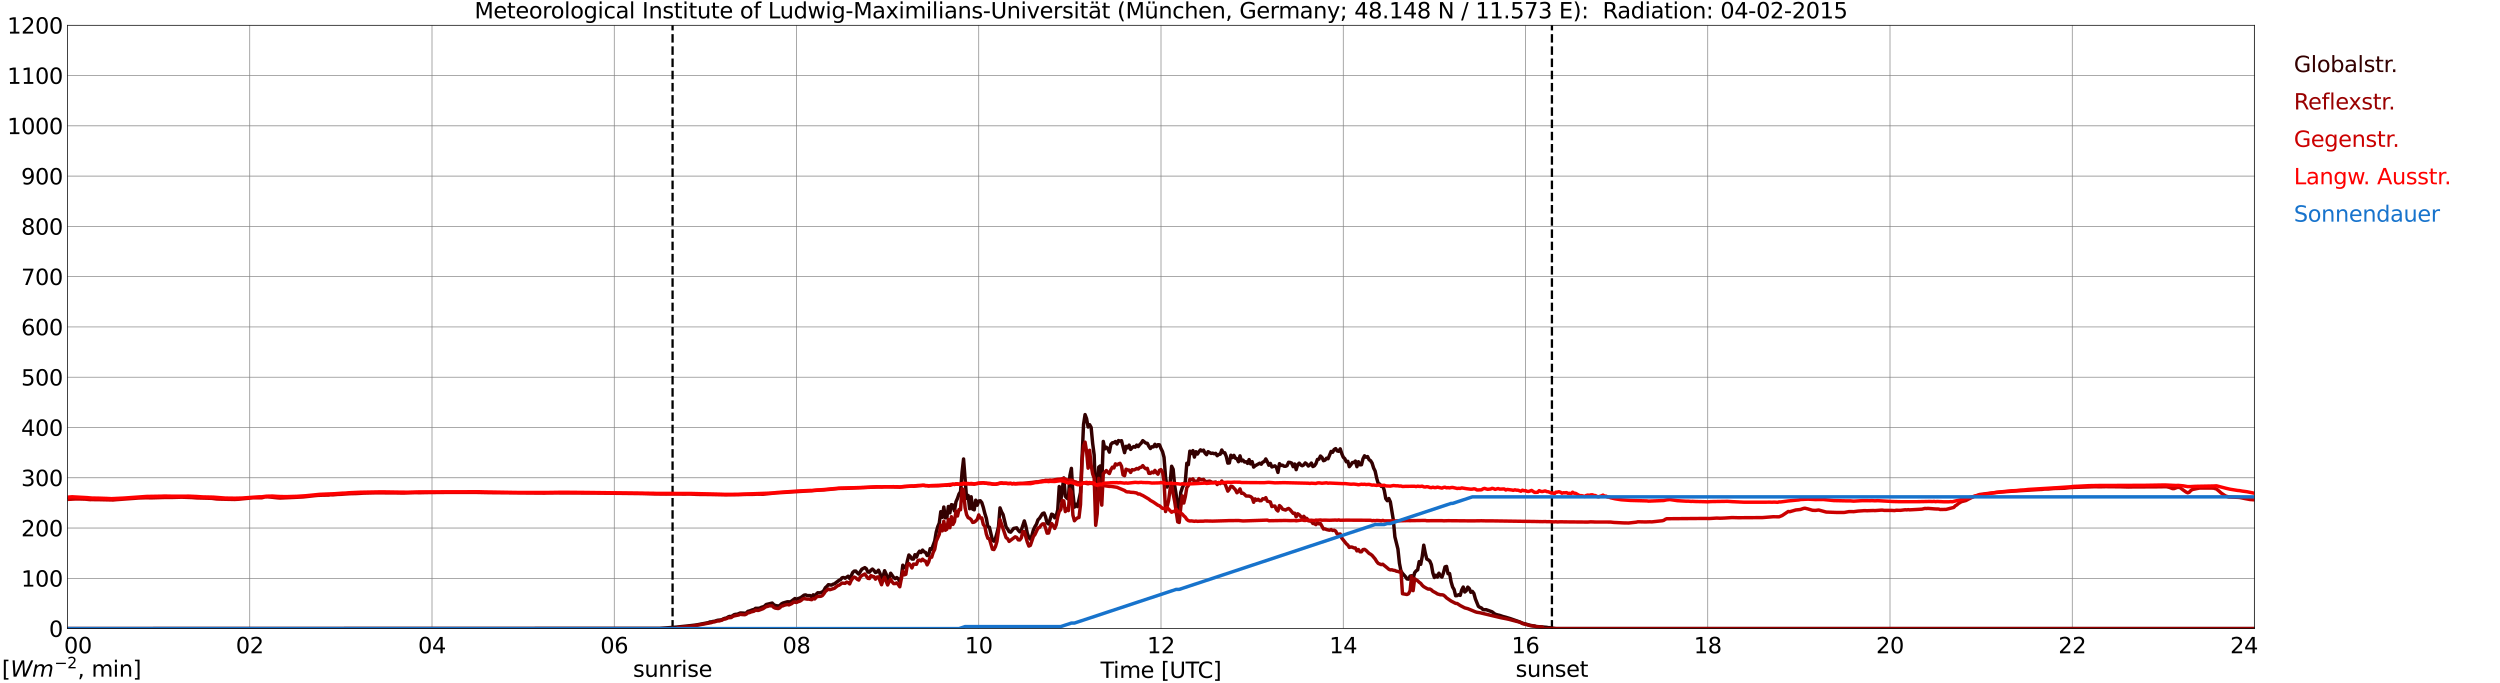 <?xml version="1.0" encoding="utf-8" standalone="no"?>
<!DOCTYPE svg PUBLIC "-//W3C//DTD SVG 1.1//EN"
  "http://www.w3.org/Graphics/SVG/1.1/DTD/svg11.dtd">
<svg xmlns:xlink="http://www.w3.org/1999/xlink" width="1085.4pt" height="296.64pt" viewBox="0 0 1085.4 296.64" xmlns="http://www.w3.org/2000/svg" version="1.1">
 <defs>
  <style type="text/css">*{stroke-linejoin: round; stroke-linecap: butt}</style>
 </defs>
 <g id="figure_1">
  <g id="patch_1">
   <path d="M 0 296.64 
L 1085.4 296.64 
L 1085.4 0 
L 0 0 
z
" style="fill: #ffffff"/>
  </g>
  <g id="axes_1">
   <g id="patch_2">
    <path d="M 29.306 272.909 
L 978.814 272.909 
L 978.814 10.976 
L 29.306 10.976 
z
" style="fill: #ffffff"/>
   </g>
   <g id="patch_3">
    <path d="M 978.814 272.909 
L 978.814 272.909 
L 978.814 10.976 
L 978.814 10.976 
z
" clip-path="url(#p096282e793)" style="fill: #d3d3d3; opacity: 0.25; stroke: #d3d3d3; stroke-linejoin: miter"/>
   </g>
   <g id="matplotlib.axis_1">
    <g id="xtick_1">
     <g id="line2d_1">
      <path d="M 29.306 272.909 
L 29.306 10.976 
" clip-path="url(#p096282e793)" style="fill: none; stroke: #808080; stroke-width: 0.3; stroke-linecap: square"/>
     </g>
     <g id="line2d_2"/>
     <g id="text_1">
      <!--    00 -->
      <g transform="translate(18.733 283.627) scale(0.095 -0.095)">
       <defs>
        <path id="DejaVuSans-20" transform="scale(0.016)"/>
        <path id="DejaVuSans-30" d="M 2034 4250 
Q 1547 4250 1301 3770 
Q 1056 3291 1056 2328 
Q 1056 1369 1301 889 
Q 1547 409 2034 409 
Q 2525 409 2770 889 
Q 3016 1369 3016 2328 
Q 3016 3291 2770 3770 
Q 2525 4250 2034 4250 
z
M 2034 4750 
Q 2819 4750 3233 4129 
Q 3647 3509 3647 2328 
Q 3647 1150 3233 529 
Q 2819 -91 2034 -91 
Q 1250 -91 836 529 
Q 422 1150 422 2328 
Q 422 3509 836 4129 
Q 1250 4750 2034 4750 
z
" transform="scale(0.016)"/>
       </defs>
       <use xlink:href="#DejaVuSans-20"/>
       <use xlink:href="#DejaVuSans-20" transform="translate(31.787 0)"/>
       <use xlink:href="#DejaVuSans-20" transform="translate(63.574 0)"/>
       <use xlink:href="#DejaVuSans-30" transform="translate(95.361 0)"/>
       <use xlink:href="#DejaVuSans-30" transform="translate(158.984 0)"/>
      </g>
     </g>
    </g>
    <g id="xtick_2">
     <g id="line2d_3">
      <path d="M 108.431 272.909 
L 108.431 10.976 
" clip-path="url(#p096282e793)" style="fill: none; stroke: #808080; stroke-width: 0.3; stroke-linecap: square"/>
     </g>
     <g id="line2d_4"/>
     <g id="text_2">
      <!-- 02 -->
      <g transform="translate(102.387 283.627) scale(0.095 -0.095)">
       <defs>
        <path id="DejaVuSans-32" d="M 1228 531 
L 3431 531 
L 3431 0 
L 469 0 
L 469 531 
Q 828 903 1448 1529 
Q 2069 2156 2228 2338 
Q 2531 2678 2651 2914 
Q 2772 3150 2772 3378 
Q 2772 3750 2511 3984 
Q 2250 4219 1831 4219 
Q 1534 4219 1204 4116 
Q 875 4013 500 3803 
L 500 4441 
Q 881 4594 1212 4672 
Q 1544 4750 1819 4750 
Q 2544 4750 2975 4387 
Q 3406 4025 3406 3419 
Q 3406 3131 3298 2873 
Q 3191 2616 2906 2266 
Q 2828 2175 2409 1742 
Q 1991 1309 1228 531 
z
" transform="scale(0.016)"/>
       </defs>
       <use xlink:href="#DejaVuSans-30"/>
       <use xlink:href="#DejaVuSans-32" transform="translate(63.623 0)"/>
      </g>
     </g>
    </g>
    <g id="xtick_3">
     <g id="line2d_5">
      <path d="M 187.557 272.909 
L 187.557 10.976 
" clip-path="url(#p096282e793)" style="fill: none; stroke: #808080; stroke-width: 0.3; stroke-linecap: square"/>
     </g>
     <g id="line2d_6"/>
     <g id="text_3">
      <!-- 04 -->
      <g transform="translate(181.513 283.627) scale(0.095 -0.095)">
       <defs>
        <path id="DejaVuSans-34" d="M 2419 4116 
L 825 1625 
L 2419 1625 
L 2419 4116 
z
M 2253 4666 
L 3047 4666 
L 3047 1625 
L 3713 1625 
L 3713 1100 
L 3047 1100 
L 3047 0 
L 2419 0 
L 2419 1100 
L 313 1100 
L 313 1709 
L 2253 4666 
z
" transform="scale(0.016)"/>
       </defs>
       <use xlink:href="#DejaVuSans-30"/>
       <use xlink:href="#DejaVuSans-34" transform="translate(63.623 0)"/>
      </g>
     </g>
    </g>
    <g id="xtick_4">
     <g id="line2d_7">
      <path d="M 266.683 272.909 
L 266.683 10.976 
" clip-path="url(#p096282e793)" style="fill: none; stroke: #808080; stroke-width: 0.3; stroke-linecap: square"/>
     </g>
     <g id="line2d_8"/>
     <g id="text_4">
      <!-- 06 -->
      <g transform="translate(260.638 283.627) scale(0.095 -0.095)">
       <defs>
        <path id="DejaVuSans-36" d="M 2113 2584 
Q 1688 2584 1439 2293 
Q 1191 2003 1191 1497 
Q 1191 994 1439 701 
Q 1688 409 2113 409 
Q 2538 409 2786 701 
Q 3034 994 3034 1497 
Q 3034 2003 2786 2293 
Q 2538 2584 2113 2584 
z
M 3366 4563 
L 3366 3988 
Q 3128 4100 2886 4159 
Q 2644 4219 2406 4219 
Q 1781 4219 1451 3797 
Q 1122 3375 1075 2522 
Q 1259 2794 1537 2939 
Q 1816 3084 2150 3084 
Q 2853 3084 3261 2657 
Q 3669 2231 3669 1497 
Q 3669 778 3244 343 
Q 2819 -91 2113 -91 
Q 1303 -91 875 529 
Q 447 1150 447 2328 
Q 447 3434 972 4092 
Q 1497 4750 2381 4750 
Q 2619 4750 2861 4703 
Q 3103 4656 3366 4563 
z
" transform="scale(0.016)"/>
       </defs>
       <use xlink:href="#DejaVuSans-30"/>
       <use xlink:href="#DejaVuSans-36" transform="translate(63.623 0)"/>
      </g>
     </g>
    </g>
    <g id="xtick_5">
     <g id="line2d_9">
      <path d="M 345.808 272.909 
L 345.808 10.976 
" clip-path="url(#p096282e793)" style="fill: none; stroke: #808080; stroke-width: 0.3; stroke-linecap: square"/>
     </g>
     <g id="line2d_10"/>
     <g id="text_5">
      <!-- 08 -->
      <g transform="translate(339.764 283.627) scale(0.095 -0.095)">
       <defs>
        <path id="DejaVuSans-38" d="M 2034 2216 
Q 1584 2216 1326 1975 
Q 1069 1734 1069 1313 
Q 1069 891 1326 650 
Q 1584 409 2034 409 
Q 2484 409 2743 651 
Q 3003 894 3003 1313 
Q 3003 1734 2745 1975 
Q 2488 2216 2034 2216 
z
M 1403 2484 
Q 997 2584 770 2862 
Q 544 3141 544 3541 
Q 544 4100 942 4425 
Q 1341 4750 2034 4750 
Q 2731 4750 3128 4425 
Q 3525 4100 3525 3541 
Q 3525 3141 3298 2862 
Q 3072 2584 2669 2484 
Q 3125 2378 3379 2068 
Q 3634 1759 3634 1313 
Q 3634 634 3220 271 
Q 2806 -91 2034 -91 
Q 1263 -91 848 271 
Q 434 634 434 1313 
Q 434 1759 690 2068 
Q 947 2378 1403 2484 
z
M 1172 3481 
Q 1172 3119 1398 2916 
Q 1625 2713 2034 2713 
Q 2441 2713 2670 2916 
Q 2900 3119 2900 3481 
Q 2900 3844 2670 4047 
Q 2441 4250 2034 4250 
Q 1625 4250 1398 4047 
Q 1172 3844 1172 3481 
z
" transform="scale(0.016)"/>
       </defs>
       <use xlink:href="#DejaVuSans-30"/>
       <use xlink:href="#DejaVuSans-38" transform="translate(63.623 0)"/>
      </g>
     </g>
    </g>
    <g id="xtick_6">
     <g id="line2d_11">
      <path d="M 424.934 272.909 
L 424.934 10.976 
" clip-path="url(#p096282e793)" style="fill: none; stroke: #808080; stroke-width: 0.3; stroke-linecap: square"/>
     </g>
     <g id="line2d_12"/>
     <g id="text_6">
      <!-- 10 -->
      <g transform="translate(418.89 283.627) scale(0.095 -0.095)">
       <defs>
        <path id="DejaVuSans-31" d="M 794 531 
L 1825 531 
L 1825 4091 
L 703 3866 
L 703 4441 
L 1819 4666 
L 2450 4666 
L 2450 531 
L 3481 531 
L 3481 0 
L 794 0 
L 794 531 
z
" transform="scale(0.016)"/>
       </defs>
       <use xlink:href="#DejaVuSans-31"/>
       <use xlink:href="#DejaVuSans-30" transform="translate(63.623 0)"/>
      </g>
     </g>
    </g>
    <g id="xtick_7">
     <g id="line2d_13">
      <path d="M 504.06 272.909 
L 504.06 10.976 
" clip-path="url(#p096282e793)" style="fill: none; stroke: #808080; stroke-width: 0.3; stroke-linecap: square"/>
     </g>
     <g id="line2d_14"/>
     <g id="text_7">
      <!-- 12 -->
      <g transform="translate(498.015 283.627) scale(0.095 -0.095)">
       <use xlink:href="#DejaVuSans-31"/>
       <use xlink:href="#DejaVuSans-32" transform="translate(63.623 0)"/>
      </g>
     </g>
    </g>
    <g id="xtick_8">
     <g id="line2d_15">
      <path d="M 583.185 272.909 
L 583.185 10.976 
" clip-path="url(#p096282e793)" style="fill: none; stroke: #808080; stroke-width: 0.3; stroke-linecap: square"/>
     </g>
     <g id="line2d_16"/>
     <g id="text_8">
      <!-- 14 -->
      <g transform="translate(577.141 283.627) scale(0.095 -0.095)">
       <use xlink:href="#DejaVuSans-31"/>
       <use xlink:href="#DejaVuSans-34" transform="translate(63.623 0)"/>
      </g>
     </g>
    </g>
    <g id="xtick_9">
     <g id="line2d_17">
      <path d="M 662.311 272.909 
L 662.311 10.976 
" clip-path="url(#p096282e793)" style="fill: none; stroke: #808080; stroke-width: 0.3; stroke-linecap: square"/>
     </g>
     <g id="line2d_18"/>
     <g id="text_9">
      <!-- 16 -->
      <g transform="translate(656.267 283.627) scale(0.095 -0.095)">
       <use xlink:href="#DejaVuSans-31"/>
       <use xlink:href="#DejaVuSans-36" transform="translate(63.623 0)"/>
      </g>
     </g>
    </g>
    <g id="xtick_10">
     <g id="line2d_19">
      <path d="M 741.437 272.909 
L 741.437 10.976 
" clip-path="url(#p096282e793)" style="fill: none; stroke: #808080; stroke-width: 0.3; stroke-linecap: square"/>
     </g>
     <g id="line2d_20"/>
     <g id="text_10">
      <!-- 18 -->
      <g transform="translate(735.392 283.627) scale(0.095 -0.095)">
       <use xlink:href="#DejaVuSans-31"/>
       <use xlink:href="#DejaVuSans-38" transform="translate(63.623 0)"/>
      </g>
     </g>
    </g>
    <g id="xtick_11">
     <g id="line2d_21">
      <path d="M 820.562 272.909 
L 820.562 10.976 
" clip-path="url(#p096282e793)" style="fill: none; stroke: #808080; stroke-width: 0.3; stroke-linecap: square"/>
     </g>
     <g id="line2d_22"/>
     <g id="text_11">
      <!-- 20 -->
      <g transform="translate(814.518 283.627) scale(0.095 -0.095)">
       <use xlink:href="#DejaVuSans-32"/>
       <use xlink:href="#DejaVuSans-30" transform="translate(63.623 0)"/>
      </g>
     </g>
    </g>
    <g id="xtick_12">
     <g id="line2d_23">
      <path d="M 899.688 272.909 
L 899.688 10.976 
" clip-path="url(#p096282e793)" style="fill: none; stroke: #808080; stroke-width: 0.3; stroke-linecap: square"/>
     </g>
     <g id="line2d_24"/>
     <g id="text_12">
      <!-- 22 -->
      <g transform="translate(893.644 283.627) scale(0.095 -0.095)">
       <use xlink:href="#DejaVuSans-32"/>
       <use xlink:href="#DejaVuSans-32" transform="translate(63.623 0)"/>
      </g>
     </g>
    </g>
    <g id="xtick_13">
     <g id="line2d_25">
      <path d="M 978.814 272.909 
L 978.814 10.976 
" clip-path="url(#p096282e793)" style="fill: none; stroke: #808080; stroke-width: 0.3; stroke-linecap: square"/>
     </g>
     <g id="line2d_26"/>
     <g id="text_13">
      <!-- 24    -->
      <g transform="translate(968.241 283.627) scale(0.095 -0.095)">
       <use xlink:href="#DejaVuSans-32"/>
       <use xlink:href="#DejaVuSans-34" transform="translate(63.623 0)"/>
       <use xlink:href="#DejaVuSans-20" transform="translate(127.246 0)"/>
       <use xlink:href="#DejaVuSans-20" transform="translate(159.033 0)"/>
       <use xlink:href="#DejaVuSans-20" transform="translate(190.82 0)"/>
      </g>
     </g>
    </g>
    <g id="text_14">
     <!-- Time [UTC] -->
     <g transform="translate(477.806 294.322) scale(0.095 -0.095)">
      <defs>
       <path id="DejaVuSans-54" d="M -19 4666 
L 3928 4666 
L 3928 4134 
L 2272 4134 
L 2272 0 
L 1638 0 
L 1638 4134 
L -19 4134 
L -19 4666 
z
" transform="scale(0.016)"/>
       <path id="DejaVuSans-69" d="M 603 3500 
L 1178 3500 
L 1178 0 
L 603 0 
L 603 3500 
z
M 603 4863 
L 1178 4863 
L 1178 4134 
L 603 4134 
L 603 4863 
z
" transform="scale(0.016)"/>
       <path id="DejaVuSans-6d" d="M 3328 2828 
Q 3544 3216 3844 3400 
Q 4144 3584 4550 3584 
Q 5097 3584 5394 3201 
Q 5691 2819 5691 2113 
L 5691 0 
L 5113 0 
L 5113 2094 
Q 5113 2597 4934 2840 
Q 4756 3084 4391 3084 
Q 3944 3084 3684 2787 
Q 3425 2491 3425 1978 
L 3425 0 
L 2847 0 
L 2847 2094 
Q 2847 2600 2669 2842 
Q 2491 3084 2119 3084 
Q 1678 3084 1418 2786 
Q 1159 2488 1159 1978 
L 1159 0 
L 581 0 
L 581 3500 
L 1159 3500 
L 1159 2956 
Q 1356 3278 1631 3431 
Q 1906 3584 2284 3584 
Q 2666 3584 2933 3390 
Q 3200 3197 3328 2828 
z
" transform="scale(0.016)"/>
       <path id="DejaVuSans-65" d="M 3597 1894 
L 3597 1613 
L 953 1613 
Q 991 1019 1311 708 
Q 1631 397 2203 397 
Q 2534 397 2845 478 
Q 3156 559 3463 722 
L 3463 178 
Q 3153 47 2828 -22 
Q 2503 -91 2169 -91 
Q 1331 -91 842 396 
Q 353 884 353 1716 
Q 353 2575 817 3079 
Q 1281 3584 2069 3584 
Q 2775 3584 3186 3129 
Q 3597 2675 3597 1894 
z
M 3022 2063 
Q 3016 2534 2758 2815 
Q 2500 3097 2075 3097 
Q 1594 3097 1305 2825 
Q 1016 2553 972 2059 
L 3022 2063 
z
" transform="scale(0.016)"/>
       <path id="DejaVuSans-5b" d="M 550 4863 
L 1875 4863 
L 1875 4416 
L 1125 4416 
L 1125 -397 
L 1875 -397 
L 1875 -844 
L 550 -844 
L 550 4863 
z
" transform="scale(0.016)"/>
       <path id="DejaVuSans-55" d="M 556 4666 
L 1191 4666 
L 1191 1831 
Q 1191 1081 1462 751 
Q 1734 422 2344 422 
Q 2950 422 3222 751 
Q 3494 1081 3494 1831 
L 3494 4666 
L 4128 4666 
L 4128 1753 
Q 4128 841 3676 375 
Q 3225 -91 2344 -91 
Q 1459 -91 1007 375 
Q 556 841 556 1753 
L 556 4666 
z
" transform="scale(0.016)"/>
       <path id="DejaVuSans-43" d="M 4122 4306 
L 4122 3641 
Q 3803 3938 3442 4084 
Q 3081 4231 2675 4231 
Q 1875 4231 1450 3742 
Q 1025 3253 1025 2328 
Q 1025 1406 1450 917 
Q 1875 428 2675 428 
Q 3081 428 3442 575 
Q 3803 722 4122 1019 
L 4122 359 
Q 3791 134 3420 21 
Q 3050 -91 2638 -91 
Q 1578 -91 968 557 
Q 359 1206 359 2328 
Q 359 3453 968 4101 
Q 1578 4750 2638 4750 
Q 3056 4750 3426 4639 
Q 3797 4528 4122 4306 
z
" transform="scale(0.016)"/>
       <path id="DejaVuSans-5d" d="M 1947 4863 
L 1947 -844 
L 622 -844 
L 622 -397 
L 1369 -397 
L 1369 4416 
L 622 4416 
L 622 4863 
L 1947 4863 
z
" transform="scale(0.016)"/>
      </defs>
      <use xlink:href="#DejaVuSans-54"/>
      <use xlink:href="#DejaVuSans-69" transform="translate(57.959 0)"/>
      <use xlink:href="#DejaVuSans-6d" transform="translate(85.742 0)"/>
      <use xlink:href="#DejaVuSans-65" transform="translate(183.154 0)"/>
      <use xlink:href="#DejaVuSans-20" transform="translate(244.678 0)"/>
      <use xlink:href="#DejaVuSans-5b" transform="translate(276.465 0)"/>
      <use xlink:href="#DejaVuSans-55" transform="translate(315.479 0)"/>
      <use xlink:href="#DejaVuSans-54" transform="translate(388.672 0)"/>
      <use xlink:href="#DejaVuSans-43" transform="translate(443.881 0)"/>
      <use xlink:href="#DejaVuSans-5d" transform="translate(513.705 0)"/>
     </g>
    </g>
   </g>
   <g id="matplotlib.axis_2">
    <g id="ytick_1">
     <g id="line2d_27">
      <path d="M 29.306 272.909 
L 978.814 272.909 
" clip-path="url(#p096282e793)" style="fill: none; stroke: #808080; stroke-width: 0.3; stroke-linecap: square"/>
     </g>
     <g id="line2d_28"/>
     <g id="text_15">
      <!-- 0 -->
      <g transform="translate(21.261 276.518) scale(0.095 -0.095)">
       <use xlink:href="#DejaVuSans-30"/>
      </g>
     </g>
    </g>
    <g id="ytick_2">
     <g id="line2d_29">
      <path d="M 29.306 251.081 
L 978.814 251.081 
" clip-path="url(#p096282e793)" style="fill: none; stroke: #808080; stroke-width: 0.3; stroke-linecap: square"/>
     </g>
     <g id="line2d_30"/>
     <g id="text_16">
      <!-- 100 -->
      <g transform="translate(9.173 254.69) scale(0.095 -0.095)">
       <use xlink:href="#DejaVuSans-31"/>
       <use xlink:href="#DejaVuSans-30" transform="translate(63.623 0)"/>
       <use xlink:href="#DejaVuSans-30" transform="translate(127.246 0)"/>
      </g>
     </g>
    </g>
    <g id="ytick_3">
     <g id="line2d_31">
      <path d="M 29.306 229.253 
L 978.814 229.253 
" clip-path="url(#p096282e793)" style="fill: none; stroke: #808080; stroke-width: 0.3; stroke-linecap: square"/>
     </g>
     <g id="line2d_32"/>
     <g id="text_17">
      <!-- 200 -->
      <g transform="translate(9.173 232.863) scale(0.095 -0.095)">
       <use xlink:href="#DejaVuSans-32"/>
       <use xlink:href="#DejaVuSans-30" transform="translate(63.623 0)"/>
       <use xlink:href="#DejaVuSans-30" transform="translate(127.246 0)"/>
      </g>
     </g>
    </g>
    <g id="ytick_4">
     <g id="line2d_33">
      <path d="M 29.306 207.426 
L 978.814 207.426 
" clip-path="url(#p096282e793)" style="fill: none; stroke: #808080; stroke-width: 0.3; stroke-linecap: square"/>
     </g>
     <g id="line2d_34"/>
     <g id="text_18">
      <!-- 300 -->
      <g transform="translate(9.173 211.035) scale(0.095 -0.095)">
       <defs>
        <path id="DejaVuSans-33" d="M 2597 2516 
Q 3050 2419 3304 2112 
Q 3559 1806 3559 1356 
Q 3559 666 3084 287 
Q 2609 -91 1734 -91 
Q 1441 -91 1130 -33 
Q 819 25 488 141 
L 488 750 
Q 750 597 1062 519 
Q 1375 441 1716 441 
Q 2309 441 2620 675 
Q 2931 909 2931 1356 
Q 2931 1769 2642 2001 
Q 2353 2234 1838 2234 
L 1294 2234 
L 1294 2753 
L 1863 2753 
Q 2328 2753 2575 2939 
Q 2822 3125 2822 3475 
Q 2822 3834 2567 4026 
Q 2313 4219 1838 4219 
Q 1578 4219 1281 4162 
Q 984 4106 628 3988 
L 628 4550 
Q 988 4650 1302 4700 
Q 1616 4750 1894 4750 
Q 2613 4750 3031 4423 
Q 3450 4097 3450 3541 
Q 3450 3153 3228 2886 
Q 3006 2619 2597 2516 
z
" transform="scale(0.016)"/>
       </defs>
       <use xlink:href="#DejaVuSans-33"/>
       <use xlink:href="#DejaVuSans-30" transform="translate(63.623 0)"/>
       <use xlink:href="#DejaVuSans-30" transform="translate(127.246 0)"/>
      </g>
     </g>
    </g>
    <g id="ytick_5">
     <g id="line2d_35">
      <path d="M 29.306 185.598 
L 978.814 185.598 
" clip-path="url(#p096282e793)" style="fill: none; stroke: #808080; stroke-width: 0.3; stroke-linecap: square"/>
     </g>
     <g id="line2d_36"/>
     <g id="text_19">
      <!-- 400 -->
      <g transform="translate(9.173 189.207) scale(0.095 -0.095)">
       <use xlink:href="#DejaVuSans-34"/>
       <use xlink:href="#DejaVuSans-30" transform="translate(63.623 0)"/>
       <use xlink:href="#DejaVuSans-30" transform="translate(127.246 0)"/>
      </g>
     </g>
    </g>
    <g id="ytick_6">
     <g id="line2d_37">
      <path d="M 29.306 163.77 
L 978.814 163.77 
" clip-path="url(#p096282e793)" style="fill: none; stroke: #808080; stroke-width: 0.3; stroke-linecap: square"/>
     </g>
     <g id="line2d_38"/>
     <g id="text_20">
      <!-- 500 -->
      <g transform="translate(9.173 167.379) scale(0.095 -0.095)">
       <defs>
        <path id="DejaVuSans-35" d="M 691 4666 
L 3169 4666 
L 3169 4134 
L 1269 4134 
L 1269 2991 
Q 1406 3038 1543 3061 
Q 1681 3084 1819 3084 
Q 2600 3084 3056 2656 
Q 3513 2228 3513 1497 
Q 3513 744 3044 326 
Q 2575 -91 1722 -91 
Q 1428 -91 1123 -41 
Q 819 9 494 109 
L 494 744 
Q 775 591 1075 516 
Q 1375 441 1709 441 
Q 2250 441 2565 725 
Q 2881 1009 2881 1497 
Q 2881 1984 2565 2268 
Q 2250 2553 1709 2553 
Q 1456 2553 1204 2497 
Q 953 2441 691 2322 
L 691 4666 
z
" transform="scale(0.016)"/>
       </defs>
       <use xlink:href="#DejaVuSans-35"/>
       <use xlink:href="#DejaVuSans-30" transform="translate(63.623 0)"/>
       <use xlink:href="#DejaVuSans-30" transform="translate(127.246 0)"/>
      </g>
     </g>
    </g>
    <g id="ytick_7">
     <g id="line2d_39">
      <path d="M 29.306 141.942 
L 978.814 141.942 
" clip-path="url(#p096282e793)" style="fill: none; stroke: #808080; stroke-width: 0.3; stroke-linecap: square"/>
     </g>
     <g id="line2d_40"/>
     <g id="text_21">
      <!-- 600 -->
      <g transform="translate(9.173 145.551) scale(0.095 -0.095)">
       <use xlink:href="#DejaVuSans-36"/>
       <use xlink:href="#DejaVuSans-30" transform="translate(63.623 0)"/>
       <use xlink:href="#DejaVuSans-30" transform="translate(127.246 0)"/>
      </g>
     </g>
    </g>
    <g id="ytick_8">
     <g id="line2d_41">
      <path d="M 29.306 120.114 
L 978.814 120.114 
" clip-path="url(#p096282e793)" style="fill: none; stroke: #808080; stroke-width: 0.3; stroke-linecap: square"/>
     </g>
     <g id="line2d_42"/>
     <g id="text_22">
      <!-- 700 -->
      <g transform="translate(9.173 123.724) scale(0.095 -0.095)">
       <defs>
        <path id="DejaVuSans-37" d="M 525 4666 
L 3525 4666 
L 3525 4397 
L 1831 0 
L 1172 0 
L 2766 4134 
L 525 4134 
L 525 4666 
z
" transform="scale(0.016)"/>
       </defs>
       <use xlink:href="#DejaVuSans-37"/>
       <use xlink:href="#DejaVuSans-30" transform="translate(63.623 0)"/>
       <use xlink:href="#DejaVuSans-30" transform="translate(127.246 0)"/>
      </g>
     </g>
    </g>
    <g id="ytick_9">
     <g id="line2d_43">
      <path d="M 29.306 98.287 
L 978.814 98.287 
" clip-path="url(#p096282e793)" style="fill: none; stroke: #808080; stroke-width: 0.3; stroke-linecap: square"/>
     </g>
     <g id="line2d_44"/>
     <g id="text_23">
      <!-- 800 -->
      <g transform="translate(9.173 101.896) scale(0.095 -0.095)">
       <use xlink:href="#DejaVuSans-38"/>
       <use xlink:href="#DejaVuSans-30" transform="translate(63.623 0)"/>
       <use xlink:href="#DejaVuSans-30" transform="translate(127.246 0)"/>
      </g>
     </g>
    </g>
    <g id="ytick_10">
     <g id="line2d_45">
      <path d="M 29.306 76.459 
L 978.814 76.459 
" clip-path="url(#p096282e793)" style="fill: none; stroke: #808080; stroke-width: 0.3; stroke-linecap: square"/>
     </g>
     <g id="line2d_46"/>
     <g id="text_24">
      <!-- 900 -->
      <g transform="translate(9.173 80.068) scale(0.095 -0.095)">
       <defs>
        <path id="DejaVuSans-39" d="M 703 97 
L 703 672 
Q 941 559 1184 500 
Q 1428 441 1663 441 
Q 2288 441 2617 861 
Q 2947 1281 2994 2138 
Q 2813 1869 2534 1725 
Q 2256 1581 1919 1581 
Q 1219 1581 811 2004 
Q 403 2428 403 3163 
Q 403 3881 828 4315 
Q 1253 4750 1959 4750 
Q 2769 4750 3195 4129 
Q 3622 3509 3622 2328 
Q 3622 1225 3098 567 
Q 2575 -91 1691 -91 
Q 1453 -91 1209 -44 
Q 966 3 703 97 
z
M 1959 2075 
Q 2384 2075 2632 2365 
Q 2881 2656 2881 3163 
Q 2881 3666 2632 3958 
Q 2384 4250 1959 4250 
Q 1534 4250 1286 3958 
Q 1038 3666 1038 3163 
Q 1038 2656 1286 2365 
Q 1534 2075 1959 2075 
z
" transform="scale(0.016)"/>
       </defs>
       <use xlink:href="#DejaVuSans-39"/>
       <use xlink:href="#DejaVuSans-30" transform="translate(63.623 0)"/>
       <use xlink:href="#DejaVuSans-30" transform="translate(127.246 0)"/>
      </g>
     </g>
    </g>
    <g id="ytick_11">
     <g id="line2d_47">
      <path d="M 29.306 54.631 
L 978.814 54.631 
" clip-path="url(#p096282e793)" style="fill: none; stroke: #808080; stroke-width: 0.3; stroke-linecap: square"/>
     </g>
     <g id="line2d_48"/>
     <g id="text_25">
      <!-- 1000 -->
      <g transform="translate(3.128 58.24) scale(0.095 -0.095)">
       <use xlink:href="#DejaVuSans-31"/>
       <use xlink:href="#DejaVuSans-30" transform="translate(63.623 0)"/>
       <use xlink:href="#DejaVuSans-30" transform="translate(127.246 0)"/>
       <use xlink:href="#DejaVuSans-30" transform="translate(190.869 0)"/>
      </g>
     </g>
    </g>
    <g id="ytick_12">
     <g id="line2d_49">
      <path d="M 29.306 32.803 
L 978.814 32.803 
" clip-path="url(#p096282e793)" style="fill: none; stroke: #808080; stroke-width: 0.3; stroke-linecap: square"/>
     </g>
     <g id="line2d_50"/>
     <g id="text_26">
      <!-- 1100 -->
      <g transform="translate(3.128 36.413) scale(0.095 -0.095)">
       <use xlink:href="#DejaVuSans-31"/>
       <use xlink:href="#DejaVuSans-31" transform="translate(63.623 0)"/>
       <use xlink:href="#DejaVuSans-30" transform="translate(127.246 0)"/>
       <use xlink:href="#DejaVuSans-30" transform="translate(190.869 0)"/>
      </g>
     </g>
    </g>
    <g id="ytick_13">
     <g id="line2d_51">
      <path d="M 29.306 10.976 
L 978.814 10.976 
" clip-path="url(#p096282e793)" style="fill: none; stroke: #808080; stroke-width: 0.3; stroke-linecap: square"/>
     </g>
     <g id="line2d_52"/>
     <g id="text_27">
      <!-- 1200 -->
      <g transform="translate(3.128 14.585) scale(0.095 -0.095)">
       <use xlink:href="#DejaVuSans-31"/>
       <use xlink:href="#DejaVuSans-32" transform="translate(63.623 0)"/>
       <use xlink:href="#DejaVuSans-30" transform="translate(127.246 0)"/>
       <use xlink:href="#DejaVuSans-30" transform="translate(190.869 0)"/>
      </g>
     </g>
    </g>
   </g>
   <g id="line2d_53">
    <path d="M 292.003 272.909 
L 292.003 10.976 
" clip-path="url(#p096282e793)" style="fill: none; stroke-dasharray: 3.7,1.6; stroke-dashoffset: 0; stroke: #000000"/>
   </g>
   <g id="line2d_54">
    <path d="M 673.784 272.909 
L 673.784 10.976 
" clip-path="url(#p096282e793)" style="fill: none; stroke-dasharray: 3.7,1.6; stroke-dashoffset: 0; stroke: #000000"/>
   </g>
   <g id="line2d_55">
    <path d="M 29.306 272.909 
L 286.464 272.819 
L 293.717 272.256 
L 298.992 271.713 
L 302.289 271.331 
L 307.564 270.327 
L 308.224 270.006 
L 308.883 270.025 
L 309.543 269.805 
L 310.202 269.744 
L 311.521 269.301 
L 312.839 269.161 
L 313.499 269.019 
L 314.158 268.637 
L 314.818 268.417 
L 315.477 268.316 
L 316.136 267.853 
L 316.796 267.594 
L 317.455 267.733 
L 318.774 266.849 
L 319.433 266.708 
L 320.093 266.688 
L 321.411 266.125 
L 322.73 266.186 
L 323.39 266.247 
L 324.049 266.105 
L 324.708 265.402 
L 325.368 265.282 
L 326.686 264.758 
L 327.346 264.658 
L 328.005 264.117 
L 329.324 264.117 
L 329.983 263.955 
L 330.643 263.634 
L 331.302 263.473 
L 331.961 263.152 
L 332.621 262.469 
L 335.258 261.825 
L 335.918 262.508 
L 336.577 262.87 
L 337.896 263.11 
L 338.555 262.89 
L 339.215 262.226 
L 339.874 261.844 
L 341.852 261.262 
L 343.171 261.303 
L 345.149 259.856 
L 345.808 260.277 
L 346.468 259.875 
L 347.127 259.694 
L 347.787 259.373 
L 349.105 258.387 
L 349.765 258.267 
L 350.424 258.588 
L 351.743 258.588 
L 352.402 259.131 
L 353.062 258.247 
L 353.721 258.609 
L 355.04 257.343 
L 355.699 257.402 
L 356.359 257.282 
L 357.018 257.001 
L 357.677 256.418 
L 358.337 255.172 
L 358.996 254.589 
L 359.655 253.844 
L 360.974 254.045 
L 361.634 253.663 
L 362.293 253.462 
L 364.271 251.956 
L 364.93 251.655 
L 365.59 250.85 
L 366.249 250.71 
L 366.909 251.05 
L 368.227 250.166 
L 368.887 251.151 
L 369.546 250.027 
L 370.206 248.56 
L 370.865 247.955 
L 371.524 247.916 
L 372.184 248.68 
L 372.843 249.243 
L 374.162 247.132 
L 375.481 246.449 
L 376.14 246.932 
L 376.799 248.357 
L 377.459 248.418 
L 378.118 247.573 
L 378.777 247.071 
L 379.437 247.674 
L 380.096 248.56 
L 380.756 248.318 
L 381.415 247.554 
L 382.074 248.981 
L 382.734 251.474 
L 383.393 250.247 
L 384.053 247.774 
L 384.712 249.202 
L 385.371 251.533 
L 386.031 251.011 
L 386.69 248.881 
L 388.009 250.769 
L 388.668 251.212 
L 389.328 250.749 
L 389.987 251.312 
L 390.646 252.397 
L 391.306 250.61 
L 391.965 245.384 
L 392.624 246.288 
L 393.284 246.731 
L 393.943 243.513 
L 394.603 240.962 
L 395.262 241.645 
L 395.921 242.71 
L 396.581 242.73 
L 397.24 240.82 
L 397.899 241.865 
L 398.559 240.278 
L 399.218 239.314 
L 399.878 239.896 
L 400.537 238.831 
L 401.196 239.576 
L 401.856 239.855 
L 402.515 241.182 
L 403.175 241.123 
L 403.834 238.207 
L 404.493 238.489 
L 405.812 234.872 
L 406.471 231.013 
L 407.131 228.662 
L 407.79 227.134 
L 408.45 222.148 
L 409.109 224.602 
L 409.768 220.138 
L 410.428 224.822 
L 411.087 224.781 
L 411.746 219.898 
L 412.406 222.672 
L 413.065 219.114 
L 413.725 219.274 
L 414.384 221.827 
L 415.043 217.868 
L 415.703 216.379 
L 416.362 214.472 
L 417.022 213.485 
L 417.681 205.024 
L 418.34 199.275 
L 419.659 216.379 
L 420.318 215.094 
L 420.978 220.863 
L 421.637 215.676 
L 422.297 221.044 
L 422.956 221.345 
L 423.615 217.165 
L 424.275 219.354 
L 424.934 217.525 
L 425.593 217.405 
L 426.253 218.208 
L 426.912 220.28 
L 427.572 222.912 
L 428.231 225.043 
L 428.89 228.701 
L 429.55 228.882 
L 430.869 234.47 
L 431.528 234.972 
L 432.187 233.765 
L 432.847 231.414 
L 433.506 228.64 
L 434.165 220.5 
L 434.825 222.19 
L 435.484 223.375 
L 436.803 228.801 
L 437.462 229.666 
L 438.122 230.812 
L 438.781 231.052 
L 440.1 229.424 
L 441.419 229.164 
L 442.078 230.209 
L 442.737 230.912 
L 443.397 230.188 
L 444.716 226.169 
L 445.375 228.439 
L 446.034 231.635 
L 446.694 233.405 
L 447.353 234.088 
L 448.012 232.479 
L 448.672 230.028 
L 449.331 228.662 
L 449.991 227.575 
L 450.65 225.687 
L 451.309 225.043 
L 452.628 222.973 
L 453.287 222.731 
L 453.947 224.399 
L 454.606 227.053 
L 455.266 227.494 
L 456.584 223.233 
L 457.244 223.515 
L 457.903 224.822 
L 458.563 224.017 
L 459.222 221.404 
L 459.881 211.234 
L 460.541 217.506 
L 461.859 207.495 
L 462.519 215.476 
L 463.178 216.259 
L 463.838 216.661 
L 464.497 206.511 
L 465.156 203.357 
L 465.816 214.148 
L 466.475 220.179 
L 467.134 218.913 
L 467.794 219.957 
L 469.113 213.788 
L 470.431 184.282 
L 471.091 180.001 
L 471.75 181.769 
L 472.409 185.386 
L 473.069 184.382 
L 473.728 185.567 
L 474.388 192.543 
L 475.047 197.546 
L 475.706 217.285 
L 476.366 211.215 
L 477.025 202.813 
L 477.685 202.292 
L 478.344 209.868 
L 479.003 191.657 
L 479.663 194.875 
L 480.322 194.15 
L 480.981 194.794 
L 481.641 196.3 
L 482.3 192.904 
L 482.96 192.24 
L 483.619 192.181 
L 484.278 191.699 
L 484.938 192.764 
L 485.597 191.275 
L 486.256 191.537 
L 486.916 191.336 
L 488.235 196.523 
L 488.894 193.768 
L 489.553 194.473 
L 490.213 193.246 
L 490.872 195.115 
L 491.532 194.392 
L 492.191 193.89 
L 492.85 194.17 
L 493.51 193.246 
L 494.169 193.89 
L 494.828 193.026 
L 495.488 192.362 
L 496.147 191.317 
L 497.466 192.382 
L 498.125 192.482 
L 498.785 193.748 
L 499.444 194.733 
L 500.103 193.969 
L 500.763 194.03 
L 501.422 192.904 
L 502.082 193.91 
L 502.741 193.065 
L 503.4 193.126 
L 504.06 194.774 
L 504.719 196.079 
L 505.379 198.572 
L 506.038 207.135 
L 506.697 211.455 
L 507.357 210.008 
L 508.016 209.586 
L 508.675 202.431 
L 509.335 203.758 
L 509.994 210.813 
L 511.972 222.792 
L 512.632 213.788 
L 513.291 211.798 
L 514.61 209.023 
L 515.269 201.124 
L 515.929 201.728 
L 516.588 195.879 
L 517.247 196.885 
L 517.907 195.639 
L 518.566 198.452 
L 519.226 196.121 
L 519.885 197.125 
L 520.544 196.099 
L 521.204 195.315 
L 521.863 195.778 
L 522.522 195.438 
L 523.182 196.743 
L 523.841 197.407 
L 524.501 196.099 
L 525.819 196.863 
L 526.479 196.723 
L 527.138 197.005 
L 527.797 196.824 
L 528.457 197.85 
L 529.116 197.306 
L 529.776 197.186 
L 530.435 195.377 
L 531.094 196.542 
L 531.754 196.581 
L 532.413 198.21 
L 533.073 201.065 
L 533.732 200.984 
L 534.391 197.647 
L 535.051 198.673 
L 535.71 197.708 
L 536.369 198.935 
L 537.029 199.175 
L 537.688 200.462 
L 538.348 197.909 
L 539.007 200.1 
L 539.666 199.777 
L 540.326 200.583 
L 540.985 200.462 
L 541.644 201.185 
L 542.304 199.537 
L 542.963 201.405 
L 543.623 200.421 
L 544.282 202.794 
L 544.941 202.211 
L 546.919 201.104 
L 547.579 201.547 
L 548.238 200.641 
L 548.898 200.401 
L 549.557 199.255 
L 550.216 200.462 
L 550.876 201.988 
L 551.535 201.205 
L 552.195 202.733 
L 553.513 202.25 
L 554.173 202.953 
L 554.832 205.105 
L 555.491 201.305 
L 556.151 202.069 
L 556.81 201.969 
L 557.47 202.412 
L 558.129 202.451 
L 558.788 202.15 
L 559.448 200.703 
L 560.107 200.783 
L 560.766 201.045 
L 561.426 202.593 
L 562.085 201.447 
L 562.745 203.898 
L 563.404 201.748 
L 564.063 201.085 
L 564.723 201.868 
L 565.382 202.211 
L 566.042 201.829 
L 566.701 200.984 
L 567.36 201.467 
L 568.02 202.331 
L 568.679 201.868 
L 569.338 201.045 
L 569.998 202.551 
L 570.657 202.231 
L 571.317 201.305 
L 571.976 199.476 
L 572.635 199.356 
L 573.295 197.989 
L 573.954 198.611 
L 574.613 200.019 
L 575.273 199.777 
L 575.932 198.935 
L 576.592 199.175 
L 577.91 195.999 
L 578.57 196.361 
L 579.229 195.176 
L 579.889 194.774 
L 580.548 195.759 
L 581.207 195.94 
L 581.867 194.875 
L 582.526 196.924 
L 583.185 198.491 
L 583.845 199.135 
L 584.504 200.482 
L 585.164 200.281 
L 585.823 202.612 
L 586.482 201.829 
L 587.142 200.823 
L 587.801 200.783 
L 588.46 200.181 
L 589.12 202.612 
L 589.779 200.462 
L 590.439 201.809 
L 591.098 201.768 
L 591.757 199.194 
L 592.417 197.889 
L 593.076 198.511 
L 593.736 198.229 
L 594.395 199.576 
L 595.054 200.019 
L 595.714 201.065 
L 596.373 203.195 
L 597.032 204.542 
L 597.692 207.576 
L 598.351 209.888 
L 599.011 210.169 
L 599.67 211.134 
L 600.329 210.914 
L 600.989 212.882 
L 601.648 216.48 
L 602.307 217.386 
L 602.967 216.44 
L 603.626 217.868 
L 604.945 225.868 
L 605.604 233.082 
L 606.923 238.369 
L 607.582 244.559 
L 608.242 247.955 
L 608.901 248.92 
L 610.22 250.409 
L 610.879 251.352 
L 611.539 251.454 
L 612.198 250.127 
L 612.858 249.966 
L 613.517 251.293 
L 614.176 248.66 
L 614.836 247.855 
L 615.495 247.392 
L 616.154 243.836 
L 616.814 245.002 
L 617.473 241.625 
L 618.133 236.701 
L 618.792 240.058 
L 619.451 242.71 
L 620.111 243.053 
L 620.77 243.594 
L 621.429 245.142 
L 622.089 248.761 
L 622.748 250.73 
L 623.408 249.745 
L 624.067 250.548 
L 624.726 248.861 
L 625.386 250.066 
L 626.045 250.529 
L 626.705 248.66 
L 627.364 246.126 
L 628.023 245.906 
L 628.683 249.082 
L 629.342 249.001 
L 630.001 252.559 
L 630.661 254.851 
L 631.32 255.975 
L 631.98 258.649 
L 632.639 258.588 
L 633.298 258.186 
L 633.958 258.487 
L 634.617 256.156 
L 635.276 254.87 
L 635.936 257.02 
L 636.595 256.479 
L 637.255 254.91 
L 637.914 255.534 
L 638.573 257.162 
L 639.233 256.758 
L 639.892 257.623 
L 640.552 260.015 
L 641.87 263.272 
L 642.53 263.693 
L 643.189 263.955 
L 643.848 264.638 
L 644.508 264.739 
L 645.167 264.678 
L 647.805 265.623 
L 649.123 266.649 
L 650.442 267.031 
L 651.102 267.17 
L 652.42 267.633 
L 653.739 267.976 
L 655.717 268.578 
L 659.674 269.964 
L 660.992 270.547 
L 662.97 271.091 
L 664.289 271.492 
L 666.267 271.793 
L 666.927 271.994 
L 671.542 272.357 
L 672.202 272.518 
L 672.861 272.518 
L 675.499 272.909 
L 978.154 272.909 
L 978.154 272.909 
" clip-path="url(#p096282e793)" style="fill: none; stroke: #330000; stroke-width: 1.5; stroke-linecap: square"/>
   </g>
   <g id="line2d_56">
    <path d="M 29.306 272.909 
L 293.717 272.909 
L 294.377 272.461 
L 298.992 271.999 
L 301.63 271.658 
L 308.883 270.311 
L 309.543 270.049 
L 310.202 269.988 
L 311.521 269.587 
L 312.18 269.606 
L 313.499 269.224 
L 314.158 268.823 
L 314.818 268.764 
L 315.477 268.541 
L 316.136 268.201 
L 317.455 268.12 
L 318.114 267.637 
L 318.774 267.395 
L 320.752 266.993 
L 321.411 266.692 
L 322.071 266.812 
L 323.39 266.893 
L 324.049 266.611 
L 324.708 266.051 
L 325.368 265.989 
L 326.027 265.688 
L 327.346 265.365 
L 328.005 264.883 
L 328.665 265.005 
L 329.324 265.005 
L 331.302 264.261 
L 332.621 263.377 
L 333.28 263.276 
L 333.94 263.014 
L 335.258 263.034 
L 335.918 263.697 
L 336.577 264.018 
L 337.896 264.221 
L 338.555 263.879 
L 339.215 263.176 
L 339.874 263.054 
L 340.533 262.752 
L 341.852 262.431 
L 342.512 262.632 
L 343.83 262.03 
L 344.49 261.386 
L 345.808 261.567 
L 346.468 261.227 
L 347.127 261.065 
L 347.787 260.703 
L 348.446 260.1 
L 349.105 259.88 
L 350.424 260.12 
L 351.083 260.1 
L 352.402 260.362 
L 353.062 259.858 
L 353.721 260.039 
L 354.38 259.275 
L 355.04 258.954 
L 356.359 258.893 
L 357.018 258.592 
L 357.677 257.808 
L 358.337 256.785 
L 359.655 255.739 
L 360.315 256.021 
L 361.634 255.617 
L 362.293 255.396 
L 363.612 254.312 
L 364.271 254.091 
L 365.59 253.146 
L 366.909 253.266 
L 367.568 252.744 
L 368.227 252.925 
L 368.887 253.508 
L 369.546 252.039 
L 370.206 251.055 
L 370.865 250.533 
L 371.524 250.854 
L 372.184 251.498 
L 372.843 251.838 
L 373.502 250.492 
L 374.162 249.889 
L 375.481 249.206 
L 376.799 251.074 
L 377.459 251.177 
L 378.118 249.909 
L 378.777 250.212 
L 379.437 250.352 
L 380.096 251.456 
L 380.756 250.553 
L 381.415 250.452 
L 382.734 253.868 
L 383.393 251.799 
L 384.053 250.614 
L 385.371 253.969 
L 386.031 252.502 
L 386.69 251.518 
L 387.349 252.664 
L 388.009 253.386 
L 388.668 253.366 
L 389.328 253.065 
L 389.987 253.79 
L 390.646 254.755 
L 391.965 247.979 
L 392.624 249.568 
L 393.284 249.326 
L 393.943 245.227 
L 394.603 244.664 
L 395.262 245.428 
L 395.921 246.574 
L 396.581 244.906 
L 397.899 245.006 
L 398.559 243.358 
L 399.218 243.155 
L 399.878 243.537 
L 400.537 242.776 
L 401.196 243.398 
L 401.856 243.638 
L 402.515 245.246 
L 403.175 244.02 
L 403.834 241.83 
L 404.493 241.911 
L 405.153 239.82 
L 405.812 238.513 
L 406.471 234.996 
L 407.79 232.001 
L 408.45 228.022 
L 409.109 230.473 
L 409.768 226.274 
L 410.428 230.212 
L 411.087 229.771 
L 411.746 225.549 
L 412.406 229.107 
L 413.065 224.344 
L 413.725 227.679 
L 414.384 226.455 
L 415.043 221.932 
L 415.703 224.021 
L 416.362 221.227 
L 417.022 221.308 
L 417.681 212.184 
L 418.34 212.647 
L 419 220.385 
L 419.659 223.438 
L 420.318 224.746 
L 420.978 225.047 
L 421.637 225.63 
L 422.297 226.815 
L 422.956 226.695 
L 423.615 226.193 
L 424.275 225.51 
L 424.934 223.561 
L 425.593 224.907 
L 426.253 224.866 
L 426.912 227.721 
L 427.572 228.485 
L 428.231 231.84 
L 428.89 233.711 
L 429.55 233.911 
L 430.869 238.434 
L 431.528 238.593 
L 432.187 237.308 
L 432.847 235.057 
L 434.165 225.61 
L 436.803 233.449 
L 437.462 233.87 
L 438.122 235.057 
L 440.759 233.067 
L 441.419 233.329 
L 442.078 234.374 
L 442.737 234.433 
L 443.397 233.549 
L 444.056 230.816 
L 444.716 230.855 
L 446.034 235.417 
L 446.694 237.087 
L 447.353 236.764 
L 448.672 232.885 
L 449.331 232.063 
L 450.65 229.247 
L 451.309 229.026 
L 451.969 228.061 
L 452.628 227.459 
L 453.287 227.439 
L 453.947 229.288 
L 454.606 231.48 
L 455.266 231.419 
L 455.925 229.107 
L 456.584 227.298 
L 457.244 228.182 
L 457.903 229.428 
L 458.563 227.88 
L 459.222 224.445 
L 459.881 222.013 
L 460.541 221.288 
L 461.2 217.348 
L 461.859 217.471 
L 462.519 222.113 
L 463.178 220.826 
L 463.838 221.69 
L 464.497 212.385 
L 465.156 213.47 
L 465.816 223.661 
L 466.475 226.093 
L 467.134 225.348 
L 467.794 224.846 
L 468.453 224.685 
L 469.113 219.077 
L 469.772 199.923 
L 470.431 193.652 
L 471.091 191.963 
L 471.75 195.964 
L 472.409 203.259 
L 473.069 195.501 
L 473.728 201.973 
L 474.388 205.771 
L 475.047 207.58 
L 475.706 228.061 
L 476.366 223.098 
L 477.025 207.701 
L 478.344 219.298 
L 479.003 205.692 
L 480.322 204.285 
L 480.981 205.068 
L 481.641 205.592 
L 482.3 203.922 
L 482.96 202.818 
L 483.619 203.158 
L 484.278 201.39 
L 484.938 201.853 
L 485.597 201.429 
L 486.256 201.15 
L 486.916 202.436 
L 487.575 206.153 
L 488.235 206.535 
L 488.894 203.721 
L 489.553 204.023 
L 490.213 204.103 
L 490.872 205.11 
L 491.532 203.903 
L 492.191 204.064 
L 492.85 203.822 
L 493.51 203.4 
L 494.169 203.641 
L 494.828 202.977 
L 495.488 202.877 
L 496.147 202.154 
L 496.807 203.018 
L 497.466 203.54 
L 498.125 203.339 
L 498.785 205.489 
L 499.444 205.531 
L 500.103 204.948 
L 500.763 205.269 
L 501.422 204.223 
L 502.082 205.23 
L 502.741 205.871 
L 503.4 204.184 
L 504.06 203.883 
L 504.719 205.029 
L 505.379 208.888 
L 506.038 222.092 
L 506.697 220.042 
L 507.357 217.329 
L 508.016 212.365 
L 508.675 210.213 
L 509.335 214.434 
L 509.994 217.73 
L 511.313 226.555 
L 511.972 226.835 
L 512.632 220.363 
L 513.291 215.299 
L 513.95 218.394 
L 514.61 215.661 
L 515.269 211.682 
L 515.929 210.837 
L 516.588 208.063 
L 517.247 208.305 
L 517.907 207.901 
L 518.566 209.248 
L 519.226 208.866 
L 519.885 209.39 
L 520.544 207.781 
L 521.204 208.224 
L 521.863 208.305 
L 522.522 208.124 
L 523.182 208.927 
L 523.841 209.128 
L 525.16 208.866 
L 526.479 209.49 
L 527.797 209.248 
L 528.457 210.374 
L 529.116 209.471 
L 529.776 209.973 
L 530.435 208.827 
L 531.094 209.752 
L 531.754 209.772 
L 533.073 213.23 
L 533.732 212.385 
L 534.391 211.099 
L 535.051 211.219 
L 536.369 212.647 
L 537.029 213.932 
L 537.688 213.389 
L 538.348 212.265 
L 539.007 214.172 
L 539.666 214.114 
L 540.326 214.635 
L 540.985 215.338 
L 542.304 215.38 
L 542.963 215.62 
L 543.623 216.124 
L 544.282 218.073 
L 544.941 216.584 
L 545.601 217.189 
L 546.26 216.766 
L 546.919 217.39 
L 547.579 217.368 
L 548.238 216.526 
L 548.898 216.685 
L 549.557 216.063 
L 550.216 217.591 
L 551.535 217.931 
L 552.195 219.922 
L 552.854 219.721 
L 553.513 219.721 
L 554.173 221.249 
L 554.832 221.851 
L 555.491 219.501 
L 556.151 220.062 
L 556.81 221.026 
L 558.129 221.45 
L 558.788 221.026 
L 559.448 220.745 
L 560.107 221.288 
L 561.426 222.856 
L 562.085 222.797 
L 562.745 224.384 
L 563.404 223.056 
L 564.063 223.48 
L 565.382 224.947 
L 566.042 224.163 
L 566.701 225.008 
L 567.36 225.067 
L 568.02 226.112 
L 569.338 226.313 
L 569.998 227.278 
L 570.657 227.339 
L 571.317 227.78 
L 571.976 226.896 
L 572.635 227.42 
L 573.295 227.317 
L 574.613 229.69 
L 575.273 229.609 
L 575.932 229.91 
L 577.251 230.212 
L 577.91 229.91 
L 578.57 230.312 
L 579.229 230.192 
L 579.889 230.574 
L 580.548 231.862 
L 581.207 231.921 
L 581.867 231.84 
L 582.526 233.588 
L 584.504 236.081 
L 585.164 236.644 
L 585.823 237.67 
L 586.482 237.469 
L 587.142 237.57 
L 587.801 237.891 
L 588.46 237.891 
L 589.12 239.176 
L 589.779 238.593 
L 590.439 239.558 
L 591.098 239.558 
L 591.757 238.613 
L 592.417 238.513 
L 593.076 238.936 
L 594.395 240.263 
L 595.054 240.623 
L 595.714 241.125 
L 597.032 242.695 
L 597.692 243.78 
L 598.351 244.583 
L 599.67 245.146 
L 600.329 244.965 
L 602.307 246.574 
L 602.967 247.156 
L 603.626 247.438 
L 604.286 247.377 
L 604.945 247.597 
L 605.604 247.678 
L 606.264 248.001 
L 606.923 248.102 
L 607.582 248.342 
L 608.242 248.021 
L 608.901 257.765 
L 610.879 258.112 
L 611.539 257.787 
L 612.198 256.47 
L 612.858 250.252 
L 613.517 256.438 
L 614.176 251.256 
L 615.495 252.162 
L 616.154 252.803 
L 616.814 253.266 
L 617.473 254.111 
L 618.133 254.713 
L 619.451 255.477 
L 620.111 255.778 
L 620.77 255.719 
L 621.429 256.099 
L 622.089 256.704 
L 623.408 257.407 
L 624.067 257.85 
L 625.386 258.232 
L 626.045 258.232 
L 626.705 258.372 
L 627.364 258.893 
L 628.023 259.576 
L 630.001 260.945 
L 631.98 261.969 
L 632.639 262.01 
L 633.958 262.894 
L 635.936 263.918 
L 637.255 264.261 
L 640.552 265.627 
L 641.211 265.828 
L 642.53 266.029 
L 651.761 268.22 
L 653.739 268.602 
L 655.058 268.884 
L 657.036 269.405 
L 659.674 270.089 
L 660.333 270.351 
L 660.992 270.739 
L 662.97 271.219 
L 664.289 271.586 
L 666.267 271.865 
L 666.927 272.055 
L 669.564 272.243 
L 670.224 272.909 
L 978.154 272.909 
L 978.154 272.909 
" clip-path="url(#p096282e793)" style="fill: none; stroke: #990000; stroke-width: 1.5; stroke-linecap: square"/>
   </g>
   <g id="line2d_57">
    <path d="M 29.306 216.82 
L 32.603 216.65 
L 35.24 216.665 
L 37.218 216.731 
L 39.197 216.934 
L 39.856 216.888 
L 41.175 216.932 
L 43.153 216.947 
L 49.087 217.078 
L 50.406 216.947 
L 60.297 216.22 
L 63.594 216.113 
L 65.572 216.165 
L 71.506 215.984 
L 74.144 215.993 
L 75.462 215.962 
L 78.759 215.864 
L 80.078 215.901 
L 83.375 216.03 
L 85.353 216.192 
L 91.947 216.36 
L 93.925 216.641 
L 95.244 216.705 
L 101.838 216.842 
L 103.816 216.737 
L 105.135 216.6 
L 109.75 216.141 
L 113.047 216.137 
L 113.707 216.117 
L 115.025 215.744 
L 116.344 215.733 
L 118.322 215.91 
L 120.3 216.144 
L 121.619 216.248 
L 131.51 215.777 
L 136.785 215.194 
L 138.104 215.074 
L 139.422 215.019 
L 142.719 214.958 
L 143.379 214.838 
L 144.697 214.843 
L 146.676 214.657 
L 147.994 214.622 
L 151.951 214.354 
L 154.588 214.293 
L 157.885 214.111 
L 163.16 213.985 
L 171.732 214.018 
L 175.029 214.083 
L 180.304 213.893 
L 182.282 213.93 
L 184.26 213.882 
L 186.238 213.849 
L 192.173 213.804 
L 196.129 213.769 
L 206.679 213.784 
L 212.614 213.906 
L 236.351 214.094 
L 237.67 214.037 
L 241.626 214.026 
L 258.111 214.076 
L 260.748 214.098 
L 278.552 214.301 
L 283.827 214.465 
L 289.102 214.522 
L 295.036 214.493 
L 296.355 214.53 
L 299.652 214.513 
L 302.949 214.661 
L 308.224 214.707 
L 314.818 214.847 
L 318.774 214.821 
L 320.752 214.784 
L 323.39 214.67 
L 327.346 214.635 
L 328.665 214.546 
L 331.302 214.592 
L 335.258 214.177 
L 336.577 214.033 
L 350.424 213.179 
L 352.402 213.085 
L 354.38 212.885 
L 355.699 212.817 
L 357.677 212.719 
L 360.315 212.461 
L 362.952 212.21 
L 364.271 212.068 
L 367.568 212.009 
L 374.821 211.691 
L 382.074 211.385 
L 382.734 211.446 
L 384.053 211.317 
L 390.646 211.49 
L 395.921 211.018 
L 396.581 211.114 
L 401.196 210.665 
L 401.856 210.881 
L 402.515 210.857 
L 403.175 211.016 
L 403.834 210.9 
L 407.131 210.929 
L 410.428 210.663 
L 411.087 210.711 
L 411.746 210.543 
L 412.406 210.737 
L 413.725 210.25 
L 414.384 210.35 
L 415.043 210.195 
L 417.681 210.305 
L 419 210.014 
L 419.659 210.187 
L 420.318 210.045 
L 420.978 210.117 
L 422.297 210.128 
L 422.956 210.226 
L 423.615 209.986 
L 424.275 209.916 
L 424.934 209.728 
L 426.253 209.698 
L 426.912 209.626 
L 427.572 209.772 
L 428.231 209.798 
L 428.89 209.973 
L 429.55 209.846 
L 430.209 209.942 
L 430.869 210.198 
L 432.187 210.265 
L 433.506 209.988 
L 434.825 209.632 
L 435.484 209.866 
L 436.803 209.829 
L 438.122 209.931 
L 438.781 209.816 
L 439.44 210.047 
L 440.1 209.846 
L 440.759 210.006 
L 442.078 209.861 
L 444.056 209.829 
L 448.012 209.456 
L 449.991 209.165 
L 450.65 209.196 
L 452.628 208.742 
L 453.287 208.729 
L 453.947 208.517 
L 455.266 208.556 
L 455.925 208.421 
L 456.584 208.508 
L 459.222 208.061 
L 460.541 207.982 
L 461.2 207.823 
L 461.859 207.812 
L 463.838 208.469 
L 465.156 208.456 
L 466.475 209.122 
L 467.134 209.253 
L 467.794 209.6 
L 468.453 209.536 
L 469.113 209.702 
L 470.431 209.61 
L 471.75 209.912 
L 472.409 210.051 
L 473.069 209.831 
L 474.388 209.905 
L 475.047 210.32 
L 476.366 210.818 
L 477.025 210.763 
L 477.685 210.593 
L 481.641 211.191 
L 482.3 211.156 
L 484.938 211.566 
L 488.235 212.954 
L 488.894 213.439 
L 489.553 213.592 
L 490.213 213.572 
L 490.872 213.734 
L 492.191 213.799 
L 493.51 214.035 
L 494.169 214.504 
L 494.828 214.456 
L 495.488 214.86 
L 496.147 215.124 
L 498.785 216.696 
L 499.444 217.241 
L 500.763 217.984 
L 502.741 219.352 
L 503.4 219.594 
L 504.719 220.714 
L 505.379 220.778 
L 506.038 220.967 
L 506.697 220.348 
L 508.675 222.399 
L 509.335 222.022 
L 509.994 222.068 
L 510.654 221.17 
L 511.313 222.015 
L 511.972 222.271 
L 513.291 223.192 
L 513.95 223.947 
L 514.61 224.53 
L 515.269 225.516 
L 515.929 226.021 
L 516.588 226.21 
L 517.247 226.149 
L 518.566 226.339 
L 519.226 226.224 
L 519.885 226.35 
L 521.204 226.276 
L 522.522 226.274 
L 523.182 226.18 
L 526.479 226.252 
L 532.413 226.071 
L 533.732 226.018 
L 535.71 226.012 
L 537.688 225.981 
L 539.666 226.178 
L 550.216 225.807 
L 550.876 226.08 
L 557.47 225.97 
L 558.788 225.981 
L 560.107 226.042 
L 562.085 225.986 
L 562.745 226.114 
L 565.382 225.761 
L 566.042 225.942 
L 566.701 225.983 
L 567.36 225.833 
L 568.679 225.89 
L 569.338 225.857 
L 570.657 226.001 
L 571.317 225.8 
L 571.976 225.866 
L 573.295 225.743 
L 573.954 225.853 
L 575.273 225.809 
L 577.251 225.879 
L 579.889 225.778 
L 580.548 225.861 
L 581.207 225.708 
L 581.867 225.872 
L 584.504 225.824 
L 595.054 225.881 
L 595.714 226.062 
L 596.373 225.983 
L 597.032 226.077 
L 597.692 225.946 
L 599.011 226.027 
L 599.67 226.165 
L 600.329 225.922 
L 600.989 226.143 
L 604.286 226.147 
L 605.604 226.171 
L 606.923 226.128 
L 610.879 226.032 
L 612.198 226.047 
L 618.792 225.955 
L 619.451 226.095 
L 622.089 226.045 
L 624.067 226.058 
L 626.045 226.047 
L 626.705 226.121 
L 628.683 226.058 
L 639.233 226.149 
L 643.189 226.088 
L 645.167 226.138 
L 647.805 226.141 
L 666.927 226.42 
L 669.564 226.477 
L 670.883 226.433 
L 671.542 226.501 
L 672.861 226.49 
L 674.839 226.584 
L 675.499 226.516 
L 676.158 226.616 
L 677.477 226.531 
L 679.455 226.577 
L 689.346 226.662 
L 690.664 226.555 
L 692.643 226.643 
L 699.236 226.651 
L 700.555 226.809 
L 705.171 227.036 
L 707.149 227.06 
L 710.446 226.699 
L 711.105 226.529 
L 712.424 226.562 
L 714.402 226.61 
L 716.38 226.54 
L 717.04 226.592 
L 720.337 226.232 
L 721.655 226.097 
L 722.315 225.933 
L 722.974 225.479 
L 723.633 225.204 
L 724.952 225.206 
L 740.118 225.089 
L 742.096 225.128 
L 745.393 224.927 
L 746.712 224.993 
L 748.69 224.916 
L 751.987 224.707 
L 754.624 224.776 
L 765.174 224.715 
L 769.79 224.351 
L 772.428 224.373 
L 773.746 223.833 
L 776.384 222.068 
L 777.043 222.172 
L 779.681 221.404 
L 781.659 221.201 
L 782.978 220.745 
L 783.637 220.64 
L 784.956 220.963 
L 786.934 221.555 
L 788.253 221.603 
L 789.572 221.419 
L 792.868 222.316 
L 797.484 222.495 
L 800.781 222.48 
L 802.759 222.111 
L 804.078 222.113 
L 804.737 222.151 
L 806.715 221.884 
L 808.694 221.758 
L 809.353 221.697 
L 810.672 221.74 
L 813.309 221.635 
L 813.969 221.688 
L 816.606 221.489 
L 817.265 221.472 
L 817.925 221.585 
L 821.222 221.596 
L 822.541 221.677 
L 823.2 221.544 
L 825.178 221.557 
L 827.156 221.312 
L 827.816 221.373 
L 828.475 221.273 
L 829.134 221.358 
L 834.409 221.053 
L 835.728 220.738 
L 836.388 220.786 
L 837.047 220.719 
L 840.344 220.972 
L 841.663 221.005 
L 842.322 221.212 
L 844.959 221.149 
L 848.256 220.295 
L 848.916 219.597 
L 849.575 219.217 
L 850.235 218.632 
L 851.553 217.824 
L 853.531 217.311 
L 854.85 216.6 
L 856.828 215.613 
L 859.466 214.694 
L 862.763 214.271 
L 868.697 213.625 
L 872.653 213.332 
L 885.182 212.546 
L 886.5 212.492 
L 887.819 212.324 
L 889.138 212.35 
L 891.775 212.101 
L 896.391 211.981 
L 898.369 211.747 
L 900.347 211.627 
L 902.326 211.562 
L 909.579 211.311 
L 911.557 211.363 
L 914.194 211.302 
L 920.788 211.359 
L 924.085 211.455 
L 926.063 211.418 
L 928.701 211.411 
L 937.273 211.363 
L 940.57 211.311 
L 941.888 211.603 
L 943.207 212.132 
L 943.867 212.142 
L 945.185 211.651 
L 945.845 211.582 
L 946.504 211.73 
L 947.823 212.73 
L 949.142 213.657 
L 949.801 213.959 
L 950.46 213.729 
L 951.12 213.024 
L 951.779 212.555 
L 953.757 212.123 
L 955.076 211.889 
L 961.01 211.92 
L 962.329 212.317 
L 963.648 213.422 
L 964.307 214.026 
L 965.626 214.921 
L 966.285 215.351 
L 967.604 215.751 
L 972.22 215.965 
L 974.857 216.499 
L 976.836 216.87 
L 978.154 216.966 
L 978.154 216.966 
" clip-path="url(#p096282e793)" style="fill: none; stroke: #cc0000; stroke-width: 1.5; stroke-linecap: square"/>
   </g>
   <g id="line2d_58">
    <path d="M 29.306 215.855 
L 31.284 215.685 
L 37.878 216.05 
L 39.856 216.224 
L 43.153 216.283 
L 46.45 216.397 
L 48.428 216.495 
L 53.703 216.24 
L 63.594 215.53 
L 70.187 215.414 
L 71.506 215.362 
L 75.462 215.441 
L 82.056 215.408 
L 85.353 215.55 
L 87.991 215.727 
L 92.606 215.834 
L 97.881 216.24 
L 100.519 216.268 
L 101.838 216.299 
L 105.135 216.218 
L 112.388 215.7 
L 113.707 215.674 
L 115.685 215.425 
L 118.322 215.369 
L 120.3 215.5 
L 121.619 215.565 
L 124.257 215.615 
L 126.894 215.532 
L 128.872 215.478 
L 132.829 215.22 
L 138.763 214.616 
L 145.357 214.343 
L 148.654 214.105 
L 149.972 214.07 
L 151.291 213.941 
L 152.61 213.871 
L 156.566 213.699 
L 164.479 213.553 
L 166.457 213.544 
L 173.051 213.649 
L 177.007 213.69 
L 181.623 213.555 
L 207.998 213.489 
L 210.635 213.574 
L 213.932 213.618 
L 223.823 213.79 
L 229.757 213.815 
L 234.373 213.804 
L 237.011 213.815 
L 244.264 213.705 
L 254.155 213.797 
L 283.827 214.164 
L 285.145 214.221 
L 299.652 214.231 
L 308.224 214.445 
L 312.839 214.55 
L 314.818 214.626 
L 320.093 214.592 
L 325.368 214.419 
L 335.258 214.057 
L 337.236 213.828 
L 346.468 213.171 
L 351.743 212.92 
L 352.402 212.944 
L 354.38 212.765 
L 357.677 212.538 
L 364.271 211.929 
L 375.481 211.612 
L 380.756 211.315 
L 382.074 211.424 
L 388.009 211.293 
L 388.668 211.368 
L 389.328 211.302 
L 390.646 211.429 
L 392.624 211.156 
L 396.581 210.992 
L 398.559 210.778 
L 399.878 210.778 
L 400.537 210.698 
L 401.196 210.804 
L 402.515 210.818 
L 403.175 210.896 
L 404.493 210.811 
L 409.768 210.615 
L 413.725 210.189 
L 414.384 210.289 
L 415.043 210.034 
L 415.703 210.032 
L 416.362 210.233 
L 417.681 210.023 
L 418.34 209.746 
L 419 209.894 
L 420.318 209.905 
L 420.978 210.016 
L 421.637 209.875 
L 422.956 210.104 
L 426.912 209.567 
L 427.572 209.752 
L 428.89 209.831 
L 429.55 210.006 
L 432.187 210.204 
L 434.165 209.746 
L 436.803 209.789 
L 437.462 209.936 
L 438.781 209.896 
L 439.44 210.047 
L 440.1 210.008 
L 440.759 210.086 
L 443.397 209.975 
L 447.353 210.006 
L 448.672 209.744 
L 449.331 209.538 
L 450.65 209.456 
L 451.309 209.268 
L 451.969 209.263 
L 453.287 209.05 
L 454.606 209.01 
L 455.266 209.1 
L 455.925 208.984 
L 457.903 209.054 
L 459.881 208.772 
L 460.541 208.726 
L 461.859 208.938 
L 463.178 209.495 
L 463.838 209.713 
L 464.497 209.392 
L 465.816 209.641 
L 467.794 210.444 
L 469.113 210.446 
L 470.431 209.669 
L 471.75 209.407 
L 472.409 209.589 
L 473.069 209.488 
L 473.728 209.621 
L 474.388 209.584 
L 475.047 209.737 
L 475.706 210.37 
L 476.366 210.617 
L 477.025 210.281 
L 477.685 210.189 
L 478.344 210.248 
L 479.003 209.931 
L 479.663 209.755 
L 481.641 209.663 
L 482.3 209.569 
L 484.278 209.558 
L 484.938 209.517 
L 485.597 209.637 
L 486.256 209.519 
L 487.575 209.683 
L 488.235 209.759 
L 488.894 209.661 
L 489.553 209.774 
L 492.85 209.414 
L 494.169 209.521 
L 495.488 209.394 
L 496.147 209.497 
L 498.785 209.541 
L 500.103 209.722 
L 503.4 209.645 
L 504.06 209.504 
L 504.719 209.639 
L 505.379 209.56 
L 506.038 209.934 
L 507.357 209.888 
L 508.675 209.737 
L 509.335 209.901 
L 511.313 210.036 
L 512.632 210.213 
L 513.291 210.027 
L 514.61 210.18 
L 518.566 209.999 
L 519.885 209.929 
L 523.182 209.739 
L 523.841 209.892 
L 525.819 209.7 
L 530.435 209.536 
L 533.073 209.351 
L 534.391 209.421 
L 535.71 209.331 
L 537.029 209.34 
L 538.348 209.353 
L 539.007 209.49 
L 548.898 209.558 
L 550.216 209.447 
L 550.876 209.416 
L 553.513 209.637 
L 557.47 209.549 
L 568.02 209.798 
L 568.679 209.89 
L 569.338 209.776 
L 571.317 209.903 
L 571.976 209.685 
L 572.635 209.626 
L 573.954 209.813 
L 575.932 209.613 
L 576.592 209.794 
L 577.251 209.72 
L 583.185 209.988 
L 583.845 209.94 
L 586.482 210.228 
L 587.801 210.167 
L 589.12 210.326 
L 589.779 210.484 
L 591.098 210.215 
L 591.757 210.302 
L 592.417 210.222 
L 593.076 210.377 
L 594.395 210.281 
L 595.714 210.628 
L 596.373 210.569 
L 597.692 210.752 
L 598.351 210.606 
L 599.67 210.75 
L 600.989 210.687 
L 601.648 210.955 
L 603.626 211.06 
L 604.945 210.798 
L 606.264 210.931 
L 606.923 210.914 
L 607.582 211.049 
L 608.242 211.001 
L 608.901 211.221 
L 610.22 211.147 
L 614.176 211.114 
L 614.836 211.263 
L 615.495 211.06 
L 616.154 211.182 
L 616.814 211.176 
L 617.473 211.055 
L 618.133 211.381 
L 618.792 211.444 
L 619.451 211.3 
L 620.111 211.385 
L 620.77 211.651 
L 621.429 211.728 
L 622.089 211.512 
L 622.748 211.704 
L 623.408 211.695 
L 624.067 211.485 
L 626.045 211.935 
L 626.705 211.63 
L 627.364 211.516 
L 628.023 211.813 
L 628.683 211.708 
L 629.342 211.839 
L 630.001 211.673 
L 630.661 211.625 
L 631.98 211.918 
L 632.639 212.079 
L 633.298 211.992 
L 633.958 212.064 
L 634.617 211.828 
L 636.595 212.156 
L 638.573 212.394 
L 639.233 212.361 
L 639.892 212.215 
L 640.552 212.317 
L 641.211 212.723 
L 643.189 212.662 
L 643.848 212.247 
L 644.508 212.036 
L 645.827 212.45 
L 647.145 212.306 
L 647.805 212.012 
L 648.464 212.158 
L 649.123 212.466 
L 650.442 212.088 
L 651.102 212.359 
L 653.08 212.276 
L 653.739 212.738 
L 654.399 212.479 
L 656.377 212.741 
L 657.036 212.896 
L 657.695 212.64 
L 658.355 212.824 
L 659.014 212.821 
L 660.333 213.278 
L 660.992 212.802 
L 661.652 213.057 
L 662.311 213.003 
L 662.97 213.312 
L 663.63 213.402 
L 664.949 212.92 
L 666.267 213.786 
L 667.586 213.727 
L 668.246 213.011 
L 668.905 213.319 
L 669.564 213.433 
L 670.883 213.127 
L 671.542 213.437 
L 672.202 213.498 
L 673.521 214.055 
L 674.18 214.007 
L 674.839 214.362 
L 675.499 213.694 
L 676.158 213.653 
L 676.817 213.474 
L 677.477 213.688 
L 678.136 214.14 
L 678.796 213.924 
L 679.455 213.954 
L 680.114 213.86 
L 680.774 214.221 
L 681.433 214.172 
L 682.092 214.36 
L 682.752 213.694 
L 683.411 214.135 
L 684.071 214.186 
L 685.389 214.952 
L 686.049 215.194 
L 686.708 215.187 
L 688.027 215.535 
L 688.686 215.12 
L 689.346 214.943 
L 690.005 215.05 
L 690.664 214.858 
L 691.324 214.821 
L 691.983 215.087 
L 692.643 215.146 
L 693.302 215.526 
L 693.961 215.705 
L 695.28 215.281 
L 695.939 214.96 
L 696.599 215.399 
L 697.258 215.388 
L 697.918 215.777 
L 698.577 215.847 
L 699.236 216.12 
L 701.215 216.567 
L 703.852 216.982 
L 707.808 217.27 
L 715.062 217.471 
L 715.721 217.571 
L 722.315 217.311 
L 723.633 217.023 
L 724.952 216.886 
L 728.249 217.375 
L 732.205 217.61 
L 732.865 217.584 
L 734.184 217.695 
L 734.843 217.663 
L 736.162 217.735 
L 739.459 217.8 
L 741.437 217.866 
L 742.756 217.768 
L 750.009 217.658 
L 751.987 217.792 
L 757.262 218.038 
L 759.24 218.043 
L 761.878 218.025 
L 763.196 218.027 
L 765.174 218.043 
L 768.471 218.008 
L 769.131 218.051 
L 770.449 217.992 
L 771.768 218.091 
L 772.428 217.901 
L 773.087 217.925 
L 774.406 217.752 
L 776.384 217.486 
L 781 217.043 
L 781.659 216.881 
L 784.956 216.722 
L 788.253 216.901 
L 790.231 216.873 
L 791.55 216.864 
L 796.165 217.335 
L 802.1 217.466 
L 803.419 217.46 
L 804.737 217.586 
L 806.715 217.462 
L 808.694 217.357 
L 811.99 217.39 
L 812.65 217.344 
L 813.969 217.427 
L 815.287 217.37 
L 821.881 217.744 
L 825.178 217.82 
L 832.431 217.818 
L 833.75 217.792 
L 835.069 217.77 
L 837.706 217.715 
L 839.025 217.763 
L 839.684 217.685 
L 840.344 217.816 
L 841.003 217.722 
L 844.3 217.874 
L 846.278 217.848 
L 846.938 217.785 
L 847.597 217.853 
L 858.147 215.233 
L 866.719 213.736 
L 873.313 213.085 
L 875.291 212.996 
L 877.269 212.771 
L 878.588 212.732 
L 880.566 212.496 
L 893.754 211.691 
L 899.029 211.331 
L 900.347 211.165 
L 902.326 211.099 
L 906.941 210.852 
L 912.216 210.763 
L 918.81 210.754 
L 931.338 210.7 
L 939.91 210.553 
L 943.207 210.706 
L 944.526 210.77 
L 945.845 210.739 
L 947.823 210.92 
L 949.801 211.267 
L 951.12 211.254 
L 953.098 211.143 
L 961.01 210.994 
L 962.329 210.929 
L 966.285 211.955 
L 968.264 212.413 
L 971.561 212.95 
L 972.22 212.989 
L 973.539 213.223 
L 975.517 213.485 
L 978.154 214.013 
L 978.154 214.013 
" clip-path="url(#p096282e793)" style="fill: none; stroke: #ff0000; stroke-width: 1.5; stroke-linecap: square"/>
   </g>
   <g id="line2d_59">
    <path d="M 29.306 272.909 
L 416.362 272.909 
L 419 272.036 
L 460.541 272.036 
L 465.156 270.508 
L 466.475 270.508 
L 510.654 255.883 
L 511.972 255.883 
L 597.032 227.725 
L 600.989 227.725 
L 602.307 227.289 
L 603.626 227.289 
L 630.001 218.558 
L 630.661 218.558 
L 639.233 215.72 
L 978.154 215.72 
L 978.154 215.72 
" clip-path="url(#p096282e793)" style="fill: none; stroke: #1773cc; stroke-width: 1.5; stroke-linecap: square"/>
   </g>
   <g id="patch_4">
    <path d="M 29.306 272.909 
L 29.306 10.976 
" style="fill: none; stroke: #000000; stroke-width: 0.3; stroke-linejoin: miter; stroke-linecap: square"/>
   </g>
   <g id="patch_5">
    <path d="M 978.814 272.909 
L 978.814 10.976 
" style="fill: none; stroke: #000000; stroke-width: 0.3; stroke-linejoin: miter; stroke-linecap: square"/>
   </g>
   <g id="patch_6">
    <path d="M 29.306 272.909 
L 978.814 272.909 
" style="fill: none; stroke: #000000; stroke-width: 0.3; stroke-linejoin: miter; stroke-linecap: square"/>
   </g>
   <g id="patch_7">
    <path d="M 29.306 10.976 
L 978.814 10.976 
" style="fill: none; stroke: #000000; stroke-width: 0.3; stroke-linejoin: miter; stroke-linecap: square"/>
   </g>
   <g id="text_28">
    <!-- sunrise -->
    <g transform="translate(274.838 293.863) scale(0.095 -0.095)">
     <defs>
      <path id="DejaVuSans-73" d="M 2834 3397 
L 2834 2853 
Q 2591 2978 2328 3040 
Q 2066 3103 1784 3103 
Q 1356 3103 1142 2972 
Q 928 2841 928 2578 
Q 928 2378 1081 2264 
Q 1234 2150 1697 2047 
L 1894 2003 
Q 2506 1872 2764 1633 
Q 3022 1394 3022 966 
Q 3022 478 2636 193 
Q 2250 -91 1575 -91 
Q 1294 -91 989 -36 
Q 684 19 347 128 
L 347 722 
Q 666 556 975 473 
Q 1284 391 1588 391 
Q 1994 391 2212 530 
Q 2431 669 2431 922 
Q 2431 1156 2273 1281 
Q 2116 1406 1581 1522 
L 1381 1569 
Q 847 1681 609 1914 
Q 372 2147 372 2553 
Q 372 3047 722 3315 
Q 1072 3584 1716 3584 
Q 2034 3584 2315 3537 
Q 2597 3491 2834 3397 
z
" transform="scale(0.016)"/>
      <path id="DejaVuSans-75" d="M 544 1381 
L 544 3500 
L 1119 3500 
L 1119 1403 
Q 1119 906 1312 657 
Q 1506 409 1894 409 
Q 2359 409 2629 706 
Q 2900 1003 2900 1516 
L 2900 3500 
L 3475 3500 
L 3475 0 
L 2900 0 
L 2900 538 
Q 2691 219 2414 64 
Q 2138 -91 1772 -91 
Q 1169 -91 856 284 
Q 544 659 544 1381 
z
M 1991 3584 
L 1991 3584 
z
" transform="scale(0.016)"/>
      <path id="DejaVuSans-6e" d="M 3513 2113 
L 3513 0 
L 2938 0 
L 2938 2094 
Q 2938 2591 2744 2837 
Q 2550 3084 2163 3084 
Q 1697 3084 1428 2787 
Q 1159 2491 1159 1978 
L 1159 0 
L 581 0 
L 581 3500 
L 1159 3500 
L 1159 2956 
Q 1366 3272 1645 3428 
Q 1925 3584 2291 3584 
Q 2894 3584 3203 3211 
Q 3513 2838 3513 2113 
z
" transform="scale(0.016)"/>
      <path id="DejaVuSans-72" d="M 2631 2963 
Q 2534 3019 2420 3045 
Q 2306 3072 2169 3072 
Q 1681 3072 1420 2755 
Q 1159 2438 1159 1844 
L 1159 0 
L 581 0 
L 581 3500 
L 1159 3500 
L 1159 2956 
Q 1341 3275 1631 3429 
Q 1922 3584 2338 3584 
Q 2397 3584 2469 3576 
Q 2541 3569 2628 3553 
L 2631 2963 
z
" transform="scale(0.016)"/>
     </defs>
     <use xlink:href="#DejaVuSans-73"/>
     <use xlink:href="#DejaVuSans-75" transform="translate(52.1 0)"/>
     <use xlink:href="#DejaVuSans-6e" transform="translate(115.479 0)"/>
     <use xlink:href="#DejaVuSans-72" transform="translate(178.857 0)"/>
     <use xlink:href="#DejaVuSans-69" transform="translate(219.971 0)"/>
     <use xlink:href="#DejaVuSans-73" transform="translate(247.754 0)"/>
     <use xlink:href="#DejaVuSans-65" transform="translate(299.854 0)"/>
    </g>
   </g>
   <g id="text_29">
    <!-- sunset -->
    <g transform="translate(658.03 293.863) scale(0.095 -0.095)">
     <defs>
      <path id="DejaVuSans-74" d="M 1172 4494 
L 1172 3500 
L 2356 3500 
L 2356 3053 
L 1172 3053 
L 1172 1153 
Q 1172 725 1289 603 
Q 1406 481 1766 481 
L 2356 481 
L 2356 0 
L 1766 0 
Q 1100 0 847 248 
Q 594 497 594 1153 
L 594 3053 
L 172 3053 
L 172 3500 
L 594 3500 
L 594 4494 
L 1172 4494 
z
" transform="scale(0.016)"/>
     </defs>
     <use xlink:href="#DejaVuSans-73"/>
     <use xlink:href="#DejaVuSans-75" transform="translate(52.1 0)"/>
     <use xlink:href="#DejaVuSans-6e" transform="translate(115.479 0)"/>
     <use xlink:href="#DejaVuSans-73" transform="translate(178.857 0)"/>
     <use xlink:href="#DejaVuSans-65" transform="translate(230.957 0)"/>
     <use xlink:href="#DejaVuSans-74" transform="translate(292.48 0)"/>
    </g>
   </g>
   <g id="text_30">
    <!-- [$Wm^{-2}$, min] -->
    <g transform="translate(0.821 293.863) scale(0.095 -0.095)">
     <defs>
      <path id="DejaVuSans-Oblique-57" d="M 616 4666 
L 1228 4666 
L 1453 697 
L 3213 4666 
L 3916 4666 
L 4147 697 
L 5888 4666 
L 6528 4666 
L 4453 0 
L 3659 0 
L 3444 3891 
L 1697 0 
L 903 0 
L 616 4666 
z
" transform="scale(0.016)"/>
      <path id="DejaVuSans-Oblique-6d" d="M 5747 2113 
L 5338 0 
L 4763 0 
L 5166 2094 
Q 5191 2228 5203 2325 
Q 5216 2422 5216 2491 
Q 5216 2772 5059 2928 
Q 4903 3084 4622 3084 
Q 4203 3084 3875 2770 
Q 3547 2456 3450 1953 
L 3066 0 
L 2491 0 
L 2900 2094 
Q 2925 2209 2937 2307 
Q 2950 2406 2950 2484 
Q 2950 2769 2794 2926 
Q 2638 3084 2363 3084 
Q 1938 3084 1609 2770 
Q 1281 2456 1184 1953 
L 800 0 
L 225 0 
L 909 3500 
L 1484 3500 
L 1375 2956 
Q 1609 3263 1923 3423 
Q 2238 3584 2597 3584 
Q 2978 3584 3223 3384 
Q 3469 3184 3519 2828 
Q 3781 3197 4126 3390 
Q 4472 3584 4856 3584 
Q 5306 3584 5551 3325 
Q 5797 3066 5797 2591 
Q 5797 2488 5784 2364 
Q 5772 2241 5747 2113 
z
" transform="scale(0.016)"/>
      <path id="DejaVuSans-2212" d="M 678 2272 
L 4684 2272 
L 4684 1741 
L 678 1741 
L 678 2272 
z
" transform="scale(0.016)"/>
      <path id="DejaVuSans-2c" d="M 750 794 
L 1409 794 
L 1409 256 
L 897 -744 
L 494 -744 
L 750 256 
L 750 794 
z
" transform="scale(0.016)"/>
     </defs>
     <use xlink:href="#DejaVuSans-5b" transform="translate(0 0.766)"/>
     <use xlink:href="#DejaVuSans-Oblique-57" transform="translate(39.014 0.766)"/>
     <use xlink:href="#DejaVuSans-Oblique-6d" transform="translate(137.891 0.766)"/>
     <use xlink:href="#DejaVuSans-2212" transform="translate(239.953 39.047) scale(0.7)"/>
     <use xlink:href="#DejaVuSans-32" transform="translate(298.605 39.047) scale(0.7)"/>
     <use xlink:href="#DejaVuSans-2c" transform="translate(345.875 0.766)"/>
     <use xlink:href="#DejaVuSans-20" transform="translate(377.663 0.766)"/>
     <use xlink:href="#DejaVuSans-6d" transform="translate(409.45 0.766)"/>
     <use xlink:href="#DejaVuSans-69" transform="translate(506.862 0.766)"/>
     <use xlink:href="#DejaVuSans-6e" transform="translate(534.645 0.766)"/>
     <use xlink:href="#DejaVuSans-5d" transform="translate(598.024 0.766)"/>
    </g>
   </g>
   <g id="text_31">
    <!-- Globalstr. -->
    <g style="fill: #330000" transform="translate(995.905 31.291) scale(0.095 -0.095)">
     <defs>
      <path id="DejaVuSans-47" d="M 3809 666 
L 3809 1919 
L 2778 1919 
L 2778 2438 
L 4434 2438 
L 4434 434 
Q 4069 175 3628 42 
Q 3188 -91 2688 -91 
Q 1594 -91 976 548 
Q 359 1188 359 2328 
Q 359 3472 976 4111 
Q 1594 4750 2688 4750 
Q 3144 4750 3555 4637 
Q 3966 4525 4313 4306 
L 4313 3634 
Q 3963 3931 3569 4081 
Q 3175 4231 2741 4231 
Q 1884 4231 1454 3753 
Q 1025 3275 1025 2328 
Q 1025 1384 1454 906 
Q 1884 428 2741 428 
Q 3075 428 3337 486 
Q 3600 544 3809 666 
z
" transform="scale(0.016)"/>
      <path id="DejaVuSans-6c" d="M 603 4863 
L 1178 4863 
L 1178 0 
L 603 0 
L 603 4863 
z
" transform="scale(0.016)"/>
      <path id="DejaVuSans-6f" d="M 1959 3097 
Q 1497 3097 1228 2736 
Q 959 2375 959 1747 
Q 959 1119 1226 758 
Q 1494 397 1959 397 
Q 2419 397 2687 759 
Q 2956 1122 2956 1747 
Q 2956 2369 2687 2733 
Q 2419 3097 1959 3097 
z
M 1959 3584 
Q 2709 3584 3137 3096 
Q 3566 2609 3566 1747 
Q 3566 888 3137 398 
Q 2709 -91 1959 -91 
Q 1206 -91 779 398 
Q 353 888 353 1747 
Q 353 2609 779 3096 
Q 1206 3584 1959 3584 
z
" transform="scale(0.016)"/>
      <path id="DejaVuSans-62" d="M 3116 1747 
Q 3116 2381 2855 2742 
Q 2594 3103 2138 3103 
Q 1681 3103 1420 2742 
Q 1159 2381 1159 1747 
Q 1159 1113 1420 752 
Q 1681 391 2138 391 
Q 2594 391 2855 752 
Q 3116 1113 3116 1747 
z
M 1159 2969 
Q 1341 3281 1617 3432 
Q 1894 3584 2278 3584 
Q 2916 3584 3314 3078 
Q 3713 2572 3713 1747 
Q 3713 922 3314 415 
Q 2916 -91 2278 -91 
Q 1894 -91 1617 61 
Q 1341 213 1159 525 
L 1159 0 
L 581 0 
L 581 4863 
L 1159 4863 
L 1159 2969 
z
" transform="scale(0.016)"/>
      <path id="DejaVuSans-61" d="M 2194 1759 
Q 1497 1759 1228 1600 
Q 959 1441 959 1056 
Q 959 750 1161 570 
Q 1363 391 1709 391 
Q 2188 391 2477 730 
Q 2766 1069 2766 1631 
L 2766 1759 
L 2194 1759 
z
M 3341 1997 
L 3341 0 
L 2766 0 
L 2766 531 
Q 2569 213 2275 61 
Q 1981 -91 1556 -91 
Q 1019 -91 701 211 
Q 384 513 384 1019 
Q 384 1609 779 1909 
Q 1175 2209 1959 2209 
L 2766 2209 
L 2766 2266 
Q 2766 2663 2505 2880 
Q 2244 3097 1772 3097 
Q 1472 3097 1187 3025 
Q 903 2953 641 2809 
L 641 3341 
Q 956 3463 1253 3523 
Q 1550 3584 1831 3584 
Q 2591 3584 2966 3190 
Q 3341 2797 3341 1997 
z
" transform="scale(0.016)"/>
      <path id="DejaVuSans-2e" d="M 684 794 
L 1344 794 
L 1344 0 
L 684 0 
L 684 794 
z
" transform="scale(0.016)"/>
     </defs>
     <use xlink:href="#DejaVuSans-47"/>
     <use xlink:href="#DejaVuSans-6c" transform="translate(77.49 0)"/>
     <use xlink:href="#DejaVuSans-6f" transform="translate(105.273 0)"/>
     <use xlink:href="#DejaVuSans-62" transform="translate(166.455 0)"/>
     <use xlink:href="#DejaVuSans-61" transform="translate(229.932 0)"/>
     <use xlink:href="#DejaVuSans-6c" transform="translate(291.211 0)"/>
     <use xlink:href="#DejaVuSans-73" transform="translate(318.994 0)"/>
     <use xlink:href="#DejaVuSans-74" transform="translate(371.094 0)"/>
     <use xlink:href="#DejaVuSans-72" transform="translate(410.303 0)"/>
     <use xlink:href="#DejaVuSans-2e" transform="translate(442.291 0)"/>
    </g>
   </g>
   <g id="text_32">
    <!-- Reflexstr. -->
    <g style="fill: #990000" transform="translate(995.905 47.531) scale(0.095 -0.095)">
     <defs>
      <path id="DejaVuSans-52" d="M 2841 2188 
Q 3044 2119 3236 1894 
Q 3428 1669 3622 1275 
L 4263 0 
L 3584 0 
L 2988 1197 
Q 2756 1666 2539 1819 
Q 2322 1972 1947 1972 
L 1259 1972 
L 1259 0 
L 628 0 
L 628 4666 
L 2053 4666 
Q 2853 4666 3247 4331 
Q 3641 3997 3641 3322 
Q 3641 2881 3436 2590 
Q 3231 2300 2841 2188 
z
M 1259 4147 
L 1259 2491 
L 2053 2491 
Q 2509 2491 2742 2702 
Q 2975 2913 2975 3322 
Q 2975 3731 2742 3939 
Q 2509 4147 2053 4147 
L 1259 4147 
z
" transform="scale(0.016)"/>
      <path id="DejaVuSans-66" d="M 2375 4863 
L 2375 4384 
L 1825 4384 
Q 1516 4384 1395 4259 
Q 1275 4134 1275 3809 
L 1275 3500 
L 2222 3500 
L 2222 3053 
L 1275 3053 
L 1275 0 
L 697 0 
L 697 3053 
L 147 3053 
L 147 3500 
L 697 3500 
L 697 3744 
Q 697 4328 969 4595 
Q 1241 4863 1831 4863 
L 2375 4863 
z
" transform="scale(0.016)"/>
      <path id="DejaVuSans-78" d="M 3513 3500 
L 2247 1797 
L 3578 0 
L 2900 0 
L 1881 1375 
L 863 0 
L 184 0 
L 1544 1831 
L 300 3500 
L 978 3500 
L 1906 2253 
L 2834 3500 
L 3513 3500 
z
" transform="scale(0.016)"/>
     </defs>
     <use xlink:href="#DejaVuSans-52"/>
     <use xlink:href="#DejaVuSans-65" transform="translate(64.982 0)"/>
     <use xlink:href="#DejaVuSans-66" transform="translate(126.506 0)"/>
     <use xlink:href="#DejaVuSans-6c" transform="translate(161.711 0)"/>
     <use xlink:href="#DejaVuSans-65" transform="translate(189.494 0)"/>
     <use xlink:href="#DejaVuSans-78" transform="translate(249.268 0)"/>
     <use xlink:href="#DejaVuSans-73" transform="translate(308.447 0)"/>
     <use xlink:href="#DejaVuSans-74" transform="translate(360.547 0)"/>
     <use xlink:href="#DejaVuSans-72" transform="translate(399.756 0)"/>
     <use xlink:href="#DejaVuSans-2e" transform="translate(431.744 0)"/>
    </g>
   </g>
   <g id="text_33">
    <!-- Gegenstr. -->
    <g style="fill: #cc0000" transform="translate(995.905 63.771) scale(0.095 -0.095)">
     <defs>
      <path id="DejaVuSans-67" d="M 2906 1791 
Q 2906 2416 2648 2759 
Q 2391 3103 1925 3103 
Q 1463 3103 1205 2759 
Q 947 2416 947 1791 
Q 947 1169 1205 825 
Q 1463 481 1925 481 
Q 2391 481 2648 825 
Q 2906 1169 2906 1791 
z
M 3481 434 
Q 3481 -459 3084 -895 
Q 2688 -1331 1869 -1331 
Q 1566 -1331 1297 -1286 
Q 1028 -1241 775 -1147 
L 775 -588 
Q 1028 -725 1275 -790 
Q 1522 -856 1778 -856 
Q 2344 -856 2625 -561 
Q 2906 -266 2906 331 
L 2906 616 
Q 2728 306 2450 153 
Q 2172 0 1784 0 
Q 1141 0 747 490 
Q 353 981 353 1791 
Q 353 2603 747 3093 
Q 1141 3584 1784 3584 
Q 2172 3584 2450 3431 
Q 2728 3278 2906 2969 
L 2906 3500 
L 3481 3500 
L 3481 434 
z
" transform="scale(0.016)"/>
     </defs>
     <use xlink:href="#DejaVuSans-47"/>
     <use xlink:href="#DejaVuSans-65" transform="translate(77.49 0)"/>
     <use xlink:href="#DejaVuSans-67" transform="translate(139.014 0)"/>
     <use xlink:href="#DejaVuSans-65" transform="translate(202.49 0)"/>
     <use xlink:href="#DejaVuSans-6e" transform="translate(264.014 0)"/>
     <use xlink:href="#DejaVuSans-73" transform="translate(327.393 0)"/>
     <use xlink:href="#DejaVuSans-74" transform="translate(379.492 0)"/>
     <use xlink:href="#DejaVuSans-72" transform="translate(418.701 0)"/>
     <use xlink:href="#DejaVuSans-2e" transform="translate(450.689 0)"/>
    </g>
   </g>
   <g id="text_34">
    <!-- Langw. Ausstr. -->
    <g style="fill: #ff0000" transform="translate(995.905 80.01) scale(0.095 -0.095)">
     <defs>
      <path id="DejaVuSans-4c" d="M 628 4666 
L 1259 4666 
L 1259 531 
L 3531 531 
L 3531 0 
L 628 0 
L 628 4666 
z
" transform="scale(0.016)"/>
      <path id="DejaVuSans-77" d="M 269 3500 
L 844 3500 
L 1563 769 
L 2278 3500 
L 2956 3500 
L 3675 769 
L 4391 3500 
L 4966 3500 
L 4050 0 
L 3372 0 
L 2619 2869 
L 1863 0 
L 1184 0 
L 269 3500 
z
" transform="scale(0.016)"/>
      <path id="DejaVuSans-41" d="M 2188 4044 
L 1331 1722 
L 3047 1722 
L 2188 4044 
z
M 1831 4666 
L 2547 4666 
L 4325 0 
L 3669 0 
L 3244 1197 
L 1141 1197 
L 716 0 
L 50 0 
L 1831 4666 
z
" transform="scale(0.016)"/>
     </defs>
     <use xlink:href="#DejaVuSans-4c"/>
     <use xlink:href="#DejaVuSans-61" transform="translate(55.713 0)"/>
     <use xlink:href="#DejaVuSans-6e" transform="translate(116.992 0)"/>
     <use xlink:href="#DejaVuSans-67" transform="translate(180.371 0)"/>
     <use xlink:href="#DejaVuSans-77" transform="translate(243.848 0)"/>
     <use xlink:href="#DejaVuSans-2e" transform="translate(316.51 0)"/>
     <use xlink:href="#DejaVuSans-20" transform="translate(348.297 0)"/>
     <use xlink:href="#DejaVuSans-41" transform="translate(380.084 0)"/>
     <use xlink:href="#DejaVuSans-75" transform="translate(448.492 0)"/>
     <use xlink:href="#DejaVuSans-73" transform="translate(511.871 0)"/>
     <use xlink:href="#DejaVuSans-73" transform="translate(563.971 0)"/>
     <use xlink:href="#DejaVuSans-74" transform="translate(616.07 0)"/>
     <use xlink:href="#DejaVuSans-72" transform="translate(655.279 0)"/>
     <use xlink:href="#DejaVuSans-2e" transform="translate(687.268 0)"/>
    </g>
   </g>
   <g id="text_35">
    <!-- Sonnendauer -->
    <g style="fill: #1773cc" transform="translate(995.905 96.25) scale(0.095 -0.095)">
     <defs>
      <path id="DejaVuSans-53" d="M 3425 4513 
L 3425 3897 
Q 3066 4069 2747 4153 
Q 2428 4238 2131 4238 
Q 1616 4238 1336 4038 
Q 1056 3838 1056 3469 
Q 1056 3159 1242 3001 
Q 1428 2844 1947 2747 
L 2328 2669 
Q 3034 2534 3370 2195 
Q 3706 1856 3706 1288 
Q 3706 609 3251 259 
Q 2797 -91 1919 -91 
Q 1588 -91 1214 -16 
Q 841 59 441 206 
L 441 856 
Q 825 641 1194 531 
Q 1563 422 1919 422 
Q 2459 422 2753 634 
Q 3047 847 3047 1241 
Q 3047 1584 2836 1778 
Q 2625 1972 2144 2069 
L 1759 2144 
Q 1053 2284 737 2584 
Q 422 2884 422 3419 
Q 422 4038 858 4394 
Q 1294 4750 2059 4750 
Q 2388 4750 2728 4690 
Q 3069 4631 3425 4513 
z
" transform="scale(0.016)"/>
      <path id="DejaVuSans-64" d="M 2906 2969 
L 2906 4863 
L 3481 4863 
L 3481 0 
L 2906 0 
L 2906 525 
Q 2725 213 2448 61 
Q 2172 -91 1784 -91 
Q 1150 -91 751 415 
Q 353 922 353 1747 
Q 353 2572 751 3078 
Q 1150 3584 1784 3584 
Q 2172 3584 2448 3432 
Q 2725 3281 2906 2969 
z
M 947 1747 
Q 947 1113 1208 752 
Q 1469 391 1925 391 
Q 2381 391 2643 752 
Q 2906 1113 2906 1747 
Q 2906 2381 2643 2742 
Q 2381 3103 1925 3103 
Q 1469 3103 1208 2742 
Q 947 2381 947 1747 
z
" transform="scale(0.016)"/>
     </defs>
     <use xlink:href="#DejaVuSans-53"/>
     <use xlink:href="#DejaVuSans-6f" transform="translate(63.477 0)"/>
     <use xlink:href="#DejaVuSans-6e" transform="translate(124.658 0)"/>
     <use xlink:href="#DejaVuSans-6e" transform="translate(188.037 0)"/>
     <use xlink:href="#DejaVuSans-65" transform="translate(251.416 0)"/>
     <use xlink:href="#DejaVuSans-6e" transform="translate(312.939 0)"/>
     <use xlink:href="#DejaVuSans-64" transform="translate(376.318 0)"/>
     <use xlink:href="#DejaVuSans-61" transform="translate(439.795 0)"/>
     <use xlink:href="#DejaVuSans-75" transform="translate(501.074 0)"/>
     <use xlink:href="#DejaVuSans-65" transform="translate(564.453 0)"/>
     <use xlink:href="#DejaVuSans-72" transform="translate(625.977 0)"/>
    </g>
   </g>
   <g id="text_36">
    <!-- Meteorological Institute of Ludwig-Maximilians-Universität (München, Germany; 48.148 N / 11.573 E):  Radiation: 04-02-2015 -->
    <g transform="translate(206.01 7.976) scale(0.095 -0.095)">
     <defs>
      <path id="DejaVuSans-4d" d="M 628 4666 
L 1569 4666 
L 2759 1491 
L 3956 4666 
L 4897 4666 
L 4897 0 
L 4281 0 
L 4281 4097 
L 3078 897 
L 2444 897 
L 1241 4097 
L 1241 0 
L 628 0 
L 628 4666 
z
" transform="scale(0.016)"/>
      <path id="DejaVuSans-63" d="M 3122 3366 
L 3122 2828 
Q 2878 2963 2633 3030 
Q 2388 3097 2138 3097 
Q 1578 3097 1268 2742 
Q 959 2388 959 1747 
Q 959 1106 1268 751 
Q 1578 397 2138 397 
Q 2388 397 2633 464 
Q 2878 531 3122 666 
L 3122 134 
Q 2881 22 2623 -34 
Q 2366 -91 2075 -91 
Q 1284 -91 818 406 
Q 353 903 353 1747 
Q 353 2603 823 3093 
Q 1294 3584 2113 3584 
Q 2378 3584 2631 3529 
Q 2884 3475 3122 3366 
z
" transform="scale(0.016)"/>
      <path id="DejaVuSans-49" d="M 628 4666 
L 1259 4666 
L 1259 0 
L 628 0 
L 628 4666 
z
" transform="scale(0.016)"/>
      <path id="DejaVuSans-2d" d="M 313 2009 
L 1997 2009 
L 1997 1497 
L 313 1497 
L 313 2009 
z
" transform="scale(0.016)"/>
      <path id="DejaVuSans-76" d="M 191 3500 
L 800 3500 
L 1894 563 
L 2988 3500 
L 3597 3500 
L 2284 0 
L 1503 0 
L 191 3500 
z
" transform="scale(0.016)"/>
      <path id="DejaVuSans-e4" d="M 2194 1759 
Q 1497 1759 1228 1600 
Q 959 1441 959 1056 
Q 959 750 1161 570 
Q 1363 391 1709 391 
Q 2188 391 2477 730 
Q 2766 1069 2766 1631 
L 2766 1759 
L 2194 1759 
z
M 3341 1997 
L 3341 0 
L 2766 0 
L 2766 531 
Q 2569 213 2275 61 
Q 1981 -91 1556 -91 
Q 1019 -91 701 211 
Q 384 513 384 1019 
Q 384 1609 779 1909 
Q 1175 2209 1959 2209 
L 2766 2209 
L 2766 2266 
Q 2766 2663 2505 2880 
Q 2244 3097 1772 3097 
Q 1472 3097 1187 3025 
Q 903 2953 641 2809 
L 641 3341 
Q 956 3463 1253 3523 
Q 1550 3584 1831 3584 
Q 2591 3584 2966 3190 
Q 3341 2797 3341 1997 
z
M 2150 4850 
L 2784 4850 
L 2784 4219 
L 2150 4219 
L 2150 4850 
z
M 928 4850 
L 1562 4850 
L 1562 4219 
L 928 4219 
L 928 4850 
z
" transform="scale(0.016)"/>
      <path id="DejaVuSans-28" d="M 1984 4856 
Q 1566 4138 1362 3434 
Q 1159 2731 1159 2009 
Q 1159 1288 1364 580 
Q 1569 -128 1984 -844 
L 1484 -844 
Q 1016 -109 783 600 
Q 550 1309 550 2009 
Q 550 2706 781 3412 
Q 1013 4119 1484 4856 
L 1984 4856 
z
" transform="scale(0.016)"/>
      <path id="DejaVuSans-fc" d="M 544 1381 
L 544 3500 
L 1119 3500 
L 1119 1403 
Q 1119 906 1312 657 
Q 1506 409 1894 409 
Q 2359 409 2629 706 
Q 2900 1003 2900 1516 
L 2900 3500 
L 3475 3500 
L 3475 0 
L 2900 0 
L 2900 538 
Q 2691 219 2414 64 
Q 2138 -91 1772 -91 
Q 1169 -91 856 284 
Q 544 659 544 1381 
z
M 1991 3584 
L 1991 3584 
z
M 2278 4850 
L 2912 4850 
L 2912 4219 
L 2278 4219 
L 2278 4850 
z
M 1056 4850 
L 1690 4850 
L 1690 4219 
L 1056 4219 
L 1056 4850 
z
" transform="scale(0.016)"/>
      <path id="DejaVuSans-68" d="M 3513 2113 
L 3513 0 
L 2938 0 
L 2938 2094 
Q 2938 2591 2744 2837 
Q 2550 3084 2163 3084 
Q 1697 3084 1428 2787 
Q 1159 2491 1159 1978 
L 1159 0 
L 581 0 
L 581 4863 
L 1159 4863 
L 1159 2956 
Q 1366 3272 1645 3428 
Q 1925 3584 2291 3584 
Q 2894 3584 3203 3211 
Q 3513 2838 3513 2113 
z
" transform="scale(0.016)"/>
      <path id="DejaVuSans-79" d="M 2059 -325 
Q 1816 -950 1584 -1140 
Q 1353 -1331 966 -1331 
L 506 -1331 
L 506 -850 
L 844 -850 
Q 1081 -850 1212 -737 
Q 1344 -625 1503 -206 
L 1606 56 
L 191 3500 
L 800 3500 
L 1894 763 
L 2988 3500 
L 3597 3500 
L 2059 -325 
z
" transform="scale(0.016)"/>
      <path id="DejaVuSans-3b" d="M 750 3309 
L 1409 3309 
L 1409 2516 
L 750 2516 
L 750 3309 
z
M 750 794 
L 1409 794 
L 1409 256 
L 897 -744 
L 494 -744 
L 750 256 
L 750 794 
z
" transform="scale(0.016)"/>
      <path id="DejaVuSans-4e" d="M 628 4666 
L 1478 4666 
L 3547 763 
L 3547 4666 
L 4159 4666 
L 4159 0 
L 3309 0 
L 1241 3903 
L 1241 0 
L 628 0 
L 628 4666 
z
" transform="scale(0.016)"/>
      <path id="DejaVuSans-2f" d="M 1625 4666 
L 2156 4666 
L 531 -594 
L 0 -594 
L 1625 4666 
z
" transform="scale(0.016)"/>
      <path id="DejaVuSans-45" d="M 628 4666 
L 3578 4666 
L 3578 4134 
L 1259 4134 
L 1259 2753 
L 3481 2753 
L 3481 2222 
L 1259 2222 
L 1259 531 
L 3634 531 
L 3634 0 
L 628 0 
L 628 4666 
z
" transform="scale(0.016)"/>
      <path id="DejaVuSans-29" d="M 513 4856 
L 1013 4856 
Q 1481 4119 1714 3412 
Q 1947 2706 1947 2009 
Q 1947 1309 1714 600 
Q 1481 -109 1013 -844 
L 513 -844 
Q 928 -128 1133 580 
Q 1338 1288 1338 2009 
Q 1338 2731 1133 3434 
Q 928 4138 513 4856 
z
" transform="scale(0.016)"/>
      <path id="DejaVuSans-3a" d="M 750 794 
L 1409 794 
L 1409 0 
L 750 0 
L 750 794 
z
M 750 3309 
L 1409 3309 
L 1409 2516 
L 750 2516 
L 750 3309 
z
" transform="scale(0.016)"/>
     </defs>
     <use xlink:href="#DejaVuSans-4d"/>
     <use xlink:href="#DejaVuSans-65" transform="translate(86.279 0)"/>
     <use xlink:href="#DejaVuSans-74" transform="translate(147.803 0)"/>
     <use xlink:href="#DejaVuSans-65" transform="translate(187.012 0)"/>
     <use xlink:href="#DejaVuSans-6f" transform="translate(248.535 0)"/>
     <use xlink:href="#DejaVuSans-72" transform="translate(309.717 0)"/>
     <use xlink:href="#DejaVuSans-6f" transform="translate(348.58 0)"/>
     <use xlink:href="#DejaVuSans-6c" transform="translate(409.762 0)"/>
     <use xlink:href="#DejaVuSans-6f" transform="translate(437.545 0)"/>
     <use xlink:href="#DejaVuSans-67" transform="translate(498.727 0)"/>
     <use xlink:href="#DejaVuSans-69" transform="translate(562.203 0)"/>
     <use xlink:href="#DejaVuSans-63" transform="translate(589.986 0)"/>
     <use xlink:href="#DejaVuSans-61" transform="translate(644.967 0)"/>
     <use xlink:href="#DejaVuSans-6c" transform="translate(706.246 0)"/>
     <use xlink:href="#DejaVuSans-20" transform="translate(734.029 0)"/>
     <use xlink:href="#DejaVuSans-49" transform="translate(765.816 0)"/>
     <use xlink:href="#DejaVuSans-6e" transform="translate(795.309 0)"/>
     <use xlink:href="#DejaVuSans-73" transform="translate(858.688 0)"/>
     <use xlink:href="#DejaVuSans-74" transform="translate(910.787 0)"/>
     <use xlink:href="#DejaVuSans-69" transform="translate(949.996 0)"/>
     <use xlink:href="#DejaVuSans-74" transform="translate(977.779 0)"/>
     <use xlink:href="#DejaVuSans-75" transform="translate(1016.988 0)"/>
     <use xlink:href="#DejaVuSans-74" transform="translate(1080.367 0)"/>
     <use xlink:href="#DejaVuSans-65" transform="translate(1119.576 0)"/>
     <use xlink:href="#DejaVuSans-20" transform="translate(1181.1 0)"/>
     <use xlink:href="#DejaVuSans-6f" transform="translate(1212.887 0)"/>
     <use xlink:href="#DejaVuSans-66" transform="translate(1274.068 0)"/>
     <use xlink:href="#DejaVuSans-20" transform="translate(1309.273 0)"/>
     <use xlink:href="#DejaVuSans-4c" transform="translate(1341.061 0)"/>
     <use xlink:href="#DejaVuSans-75" transform="translate(1395.023 0)"/>
     <use xlink:href="#DejaVuSans-64" transform="translate(1458.402 0)"/>
     <use xlink:href="#DejaVuSans-77" transform="translate(1521.879 0)"/>
     <use xlink:href="#DejaVuSans-69" transform="translate(1603.666 0)"/>
     <use xlink:href="#DejaVuSans-67" transform="translate(1631.449 0)"/>
     <use xlink:href="#DejaVuSans-2d" transform="translate(1694.926 0)"/>
     <use xlink:href="#DejaVuSans-4d" transform="translate(1731.01 0)"/>
     <use xlink:href="#DejaVuSans-61" transform="translate(1817.289 0)"/>
     <use xlink:href="#DejaVuSans-78" transform="translate(1878.568 0)"/>
     <use xlink:href="#DejaVuSans-69" transform="translate(1937.748 0)"/>
     <use xlink:href="#DejaVuSans-6d" transform="translate(1965.531 0)"/>
     <use xlink:href="#DejaVuSans-69" transform="translate(2062.943 0)"/>
     <use xlink:href="#DejaVuSans-6c" transform="translate(2090.727 0)"/>
     <use xlink:href="#DejaVuSans-69" transform="translate(2118.51 0)"/>
     <use xlink:href="#DejaVuSans-61" transform="translate(2146.293 0)"/>
     <use xlink:href="#DejaVuSans-6e" transform="translate(2207.572 0)"/>
     <use xlink:href="#DejaVuSans-73" transform="translate(2270.951 0)"/>
     <use xlink:href="#DejaVuSans-2d" transform="translate(2323.051 0)"/>
     <use xlink:href="#DejaVuSans-55" transform="translate(2359.135 0)"/>
     <use xlink:href="#DejaVuSans-6e" transform="translate(2432.328 0)"/>
     <use xlink:href="#DejaVuSans-69" transform="translate(2495.707 0)"/>
     <use xlink:href="#DejaVuSans-76" transform="translate(2523.49 0)"/>
     <use xlink:href="#DejaVuSans-65" transform="translate(2582.67 0)"/>
     <use xlink:href="#DejaVuSans-72" transform="translate(2644.193 0)"/>
     <use xlink:href="#DejaVuSans-73" transform="translate(2685.307 0)"/>
     <use xlink:href="#DejaVuSans-69" transform="translate(2737.406 0)"/>
     <use xlink:href="#DejaVuSans-74" transform="translate(2765.189 0)"/>
     <use xlink:href="#DejaVuSans-e4" transform="translate(2804.398 0)"/>
     <use xlink:href="#DejaVuSans-74" transform="translate(2865.678 0)"/>
     <use xlink:href="#DejaVuSans-20" transform="translate(2904.887 0)"/>
     <use xlink:href="#DejaVuSans-28" transform="translate(2936.674 0)"/>
     <use xlink:href="#DejaVuSans-4d" transform="translate(2975.688 0)"/>
     <use xlink:href="#DejaVuSans-fc" transform="translate(3061.967 0)"/>
     <use xlink:href="#DejaVuSans-6e" transform="translate(3125.346 0)"/>
     <use xlink:href="#DejaVuSans-63" transform="translate(3188.725 0)"/>
     <use xlink:href="#DejaVuSans-68" transform="translate(3243.705 0)"/>
     <use xlink:href="#DejaVuSans-65" transform="translate(3307.084 0)"/>
     <use xlink:href="#DejaVuSans-6e" transform="translate(3368.607 0)"/>
     <use xlink:href="#DejaVuSans-2c" transform="translate(3431.986 0)"/>
     <use xlink:href="#DejaVuSans-20" transform="translate(3463.773 0)"/>
     <use xlink:href="#DejaVuSans-47" transform="translate(3495.561 0)"/>
     <use xlink:href="#DejaVuSans-65" transform="translate(3573.051 0)"/>
     <use xlink:href="#DejaVuSans-72" transform="translate(3634.574 0)"/>
     <use xlink:href="#DejaVuSans-6d" transform="translate(3673.938 0)"/>
     <use xlink:href="#DejaVuSans-61" transform="translate(3771.35 0)"/>
     <use xlink:href="#DejaVuSans-6e" transform="translate(3832.629 0)"/>
     <use xlink:href="#DejaVuSans-79" transform="translate(3896.008 0)"/>
     <use xlink:href="#DejaVuSans-3b" transform="translate(3955.188 0)"/>
     <use xlink:href="#DejaVuSans-20" transform="translate(3988.879 0)"/>
     <use xlink:href="#DejaVuSans-34" transform="translate(4020.666 0)"/>
     <use xlink:href="#DejaVuSans-38" transform="translate(4084.289 0)"/>
     <use xlink:href="#DejaVuSans-2e" transform="translate(4147.912 0)"/>
     <use xlink:href="#DejaVuSans-31" transform="translate(4179.699 0)"/>
     <use xlink:href="#DejaVuSans-34" transform="translate(4243.322 0)"/>
     <use xlink:href="#DejaVuSans-38" transform="translate(4306.945 0)"/>
     <use xlink:href="#DejaVuSans-20" transform="translate(4370.568 0)"/>
     <use xlink:href="#DejaVuSans-4e" transform="translate(4402.355 0)"/>
     <use xlink:href="#DejaVuSans-20" transform="translate(4477.16 0)"/>
     <use xlink:href="#DejaVuSans-2f" transform="translate(4508.947 0)"/>
     <use xlink:href="#DejaVuSans-20" transform="translate(4542.639 0)"/>
     <use xlink:href="#DejaVuSans-31" transform="translate(4574.426 0)"/>
     <use xlink:href="#DejaVuSans-31" transform="translate(4638.049 0)"/>
     <use xlink:href="#DejaVuSans-2e" transform="translate(4701.672 0)"/>
     <use xlink:href="#DejaVuSans-35" transform="translate(4733.459 0)"/>
     <use xlink:href="#DejaVuSans-37" transform="translate(4797.082 0)"/>
     <use xlink:href="#DejaVuSans-33" transform="translate(4860.705 0)"/>
     <use xlink:href="#DejaVuSans-20" transform="translate(4924.328 0)"/>
     <use xlink:href="#DejaVuSans-45" transform="translate(4956.115 0)"/>
     <use xlink:href="#DejaVuSans-29" transform="translate(5019.299 0)"/>
     <use xlink:href="#DejaVuSans-3a" transform="translate(5058.312 0)"/>
     <use xlink:href="#DejaVuSans-20" transform="translate(5092.004 0)"/>
     <use xlink:href="#DejaVuSans-20" transform="translate(5123.791 0)"/>
     <use xlink:href="#DejaVuSans-52" transform="translate(5155.578 0)"/>
     <use xlink:href="#DejaVuSans-61" transform="translate(5222.811 0)"/>
     <use xlink:href="#DejaVuSans-64" transform="translate(5284.09 0)"/>
     <use xlink:href="#DejaVuSans-69" transform="translate(5347.566 0)"/>
     <use xlink:href="#DejaVuSans-61" transform="translate(5375.35 0)"/>
     <use xlink:href="#DejaVuSans-74" transform="translate(5436.629 0)"/>
     <use xlink:href="#DejaVuSans-69" transform="translate(5475.838 0)"/>
     <use xlink:href="#DejaVuSans-6f" transform="translate(5503.621 0)"/>
     <use xlink:href="#DejaVuSans-6e" transform="translate(5564.803 0)"/>
     <use xlink:href="#DejaVuSans-3a" transform="translate(5628.182 0)"/>
     <use xlink:href="#DejaVuSans-20" transform="translate(5661.873 0)"/>
     <use xlink:href="#DejaVuSans-30" transform="translate(5693.66 0)"/>
     <use xlink:href="#DejaVuSans-34" transform="translate(5757.283 0)"/>
     <use xlink:href="#DejaVuSans-2d" transform="translate(5820.906 0)"/>
     <use xlink:href="#DejaVuSans-30" transform="translate(5856.99 0)"/>
     <use xlink:href="#DejaVuSans-32" transform="translate(5920.613 0)"/>
     <use xlink:href="#DejaVuSans-2d" transform="translate(5984.236 0)"/>
     <use xlink:href="#DejaVuSans-32" transform="translate(6020.32 0)"/>
     <use xlink:href="#DejaVuSans-30" transform="translate(6083.943 0)"/>
     <use xlink:href="#DejaVuSans-31" transform="translate(6147.566 0)"/>
     <use xlink:href="#DejaVuSans-35" transform="translate(6211.189 0)"/>
    </g>
   </g>
  </g>
 </g>
 <defs>
  <clipPath id="p096282e793">
   <rect x="29.306" y="10.976" width="949.508" height="261.933"/>
  </clipPath>
 </defs>
</svg>
